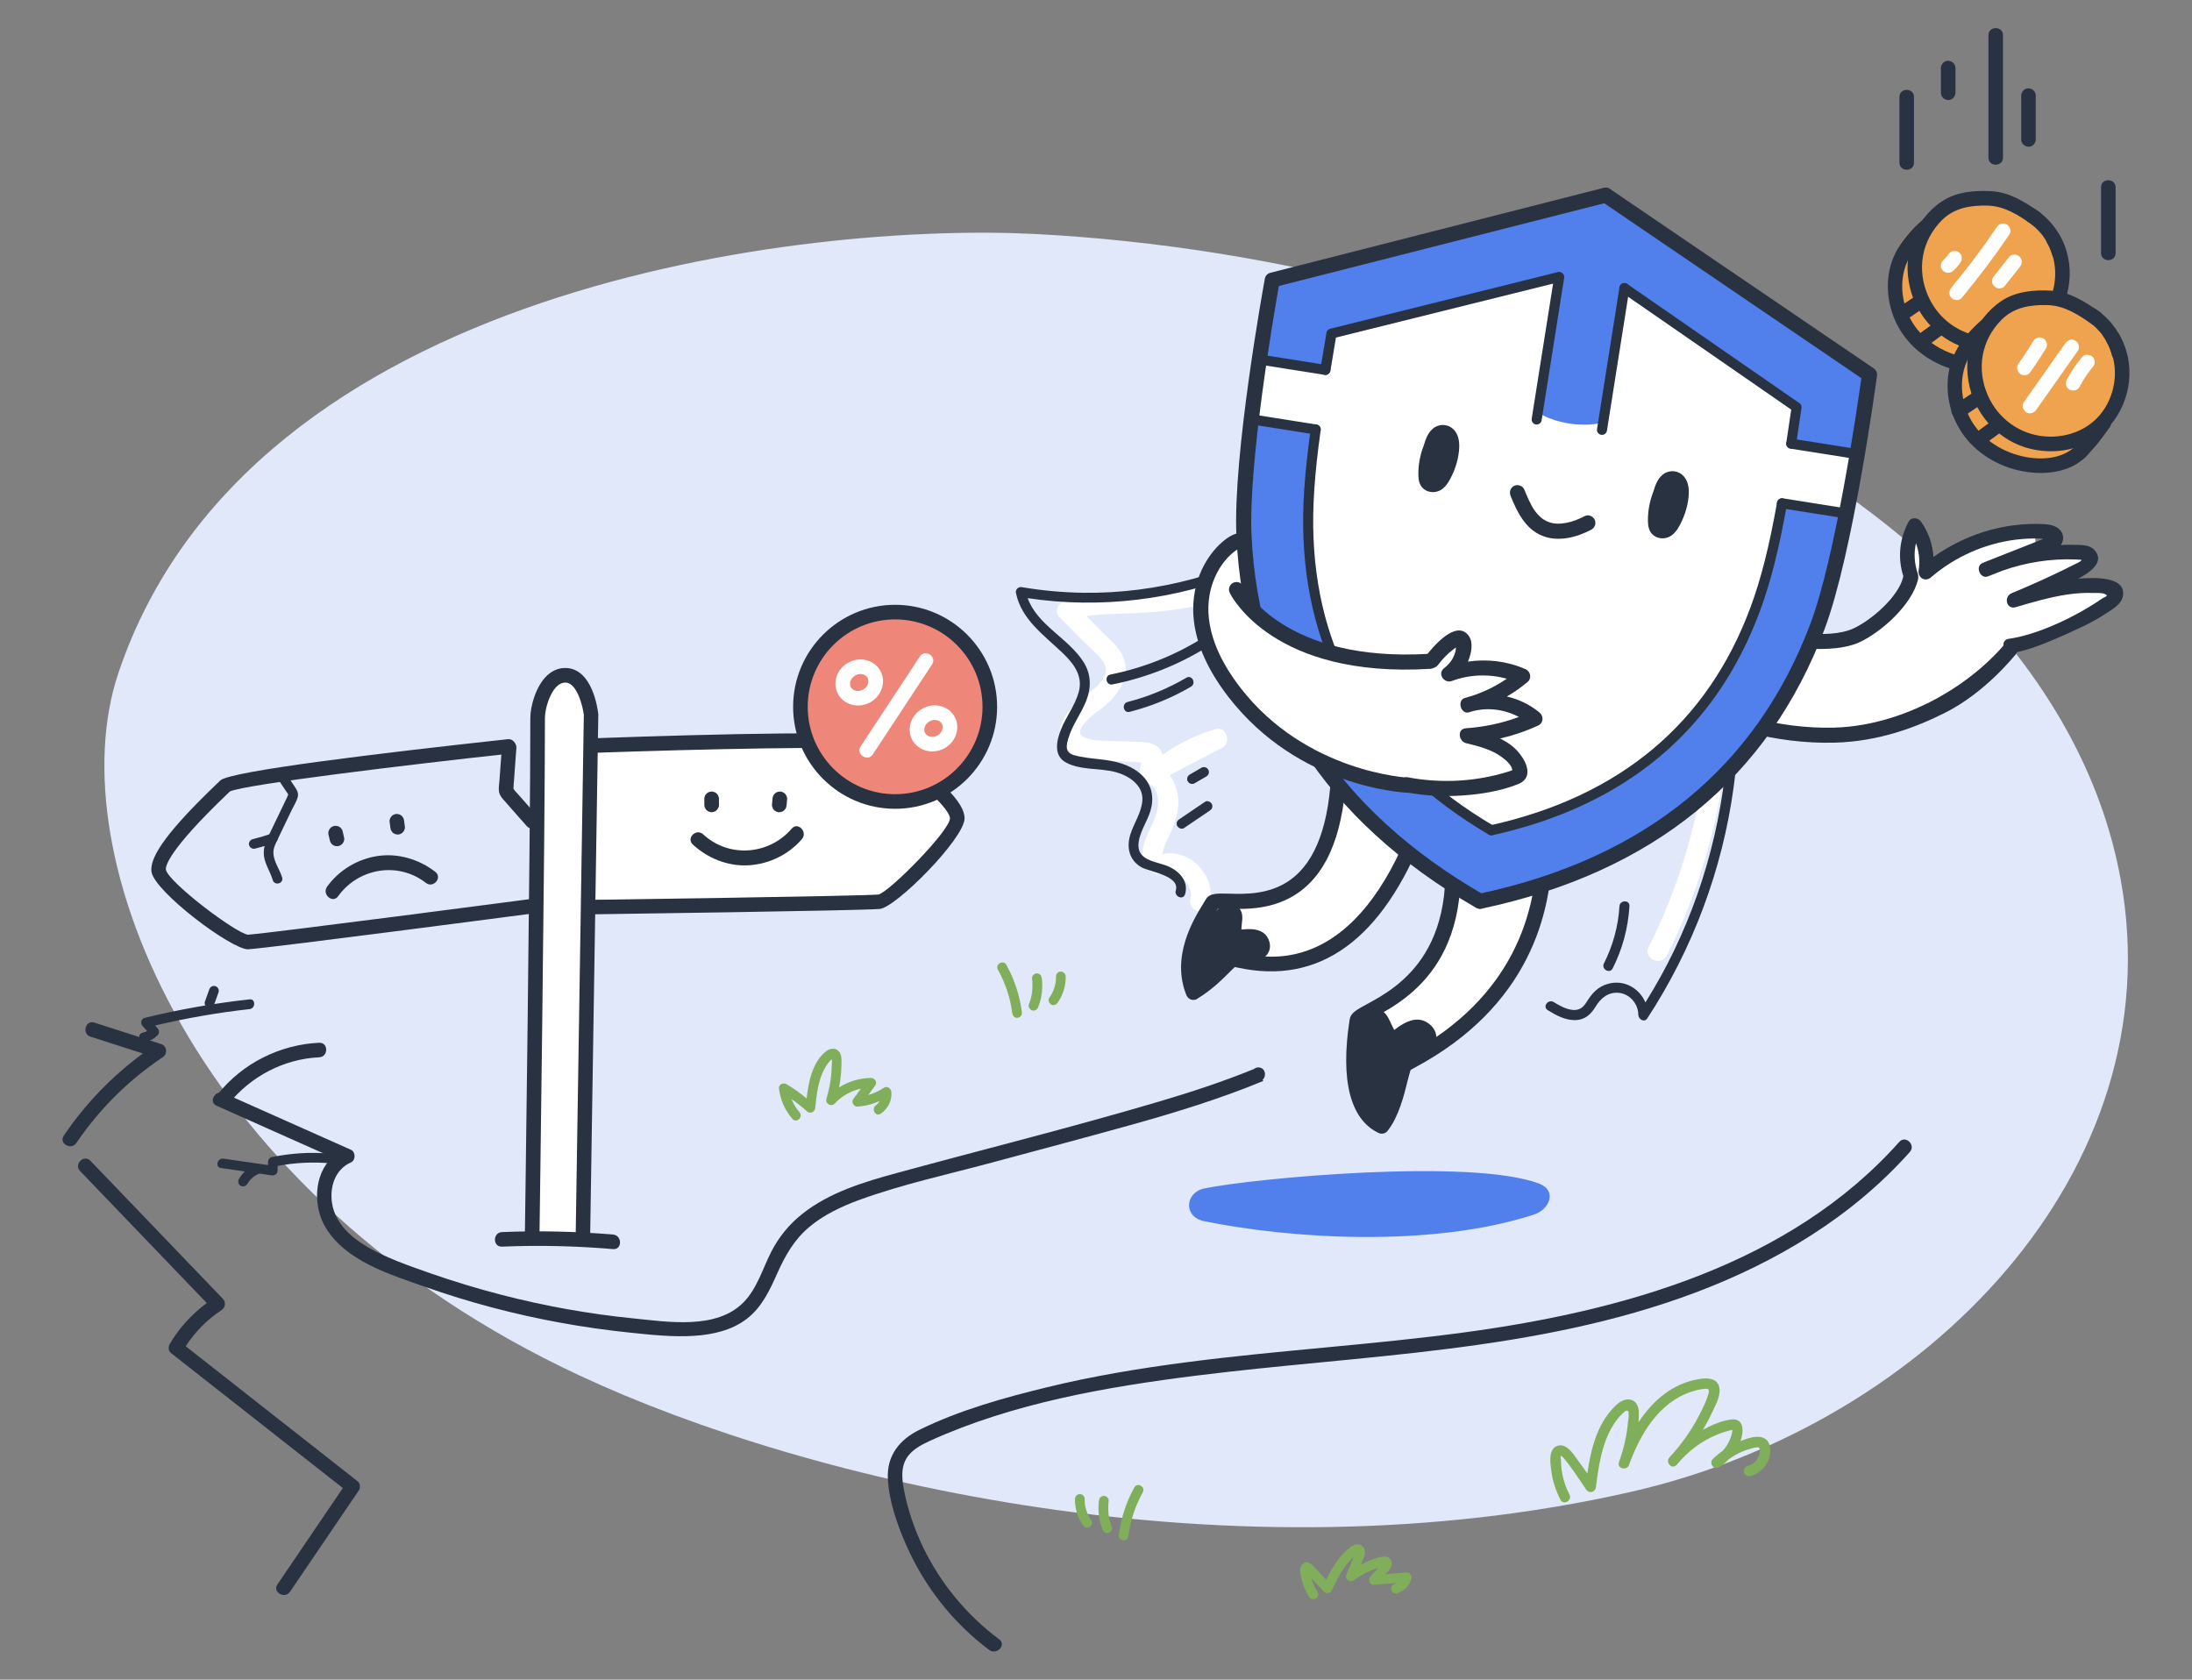 <?xml version="1.0" encoding="utf-8"?>
<!-- Autor: https://tiptop-vpn.com All rights reserved -->
<!-- Generator: Adobe Illustrator 26.3.1, SVG Export Plug-In . SVG Version: 6.00 Build 0)  -->
<svg version="1.1" xmlns="http://www.w3.org/2000/svg" xmlns:xlink="http://www.w3.org/1999/xlink" x="0px" y="0px"
	 viewBox="0 0 355.67 272.53" style="enable-background:new 0 0 355.67 272.53;" xml:space="preserve">
<rect x="0" y="0" width="355.67" height="272.53" fill="#808080" stroke="none"/>
<style type="text/css">
	.st0{fill:#FFFFFF;}
	.st1{fill:#EDF2FC;}
	.st2{fill:#A3C561;}
	.st3{fill:#D6DD79;}
	.st4{fill:#5180F3;}
	.st5{fill:#293241;}
	.st6{fill:#F0897A;}
	.st7{fill:#EA9D50;}
	.st8{fill:#9FBDDE;}
	.st9{fill:#EEA14F;}
	.st10{fill:#9DBBDC;}
	.st11{fill:#61A7D8;}
	.st12{fill:#293242;}
	.st13{fill:#F1A44F;}
	.st14{fill:#BECEF1;}
	.st15{fill:#293243;}
	.st16{fill:#5180E9;}
	.st17{fill:#DEE6F7;}
	.st18{fill:#5180E1;}
	.st19{fill:#ECF1FB;}
	.st20{fill:#EF887A;}
	.st21{fill:#F8F8FA;}
	.st22{fill:#A6C4E5;}
	.st23{fill:#EA9D4F;}
	.st24{fill:#B1B8C4;}
	.st25{fill:none;stroke:#293241;stroke-width:2.5;stroke-linecap:round;stroke-linejoin:round;stroke-miterlimit:10;}
	.st26{fill:#80AF5B;}
	.st27{fill:#EEF2FB;}
	.st28{fill:#B6C6E9;}
	.st29{fill:#E0E8F9;}
	.st30{fill:#80AE5B;}
	.st31{fill:#EE877A;}
	.st32{fill:#5180EC;}
	.st33{fill:#F0A34F;}
	.st34{fill:#5180EE;}
	.st35{fill:#A1C361;}
	.st36{fill:#5180F1;}
	.st37{fill:#EAEFF9;}
	.st38{fill:#5180DF;}
	.st39{fill:#EEF2FA;}
	.st40{fill:#DAE4FF;}
	.st41{fill:#85949A;}
	.st42{opacity:0;}
	.st43{fill:#80AD5B;}
	.st44{fill:#F1F1F3;}
	.st45{opacity:0.8;}
	.st46{opacity:0.5;}
	.st47{fill:#ECECEE;}
	.st48{fill:#5180EB;}
	.st49{fill:#293241;stroke:#293241;stroke-width:0.25;stroke-miterlimit:10;}
	.st50{fill:#5180F5;}
	.st51{fill:#5182F7;}
	.st52{fill:none;stroke:#DAE4FF;stroke-width:2.3;stroke-linecap:round;stroke-linejoin:round;stroke-miterlimit:10;}
	.st53{fill:none;stroke:#FFFFFF;stroke-width:2;stroke-linecap:round;stroke-linejoin:round;stroke-miterlimit:10;}
</style>
<g id="Layer_2">
</g>
<g id="Layer_1">
	<g>
		<g>
			<path class="st29" d="M344.13,142.88C333.04,81.15,246.24,42.01,168.02,37.97C131.4,36.08,40.52,45.89,19.21,109.2
				c-9.94,29.53,12.32,84.77,74.76,113.95c37.46,17.51,106.17,33.58,170.62,18.92C312.98,231.07,352.56,189.77,344.13,142.88z"/>
		</g>
		<path class="st0" d="M91.02,120.94c0,0,44.58-2.1,49.15,0c4.57,2.1,15.32,8.37,14.42,11.89c-0.9,3.52-6.85,14.23-13.37,13.69
			c-6.53-0.54-49.28-0.54-49.28-0.54L91.02,120.94z"/>
		<path class="st0" d="M94.9,130.67c0.06-1.01,0.12-2.02,0.18-3.03l0.77-12.71c0.09-1.54,0.04-3.22-1.02-4.46
			c-1.12-1.3-2.98-1.48-4.35-0.43c-1.23,0.95-1.85,2.55-2.17,4.09c-0.03,0.1-0.05,0.21-0.07,0.33c-0.06,0.3-0.11,0.6-0.14,0.89
			c-0.22,1.74-0.1,3.46,0.09,5.19c-0.02,5.55-0.01,11.11,0.05,16.66c-0.25,4.31-0.26,8.64-0.06,12.95
			c-0.8,16.29-1.48,32.59-2.03,48.89c-0.05,1.41,1.31,2.14,2.53,1.93c1.59-0.27,3.17-0.54,4.76-0.82c1.07-0.18,1.66-1.49,1.4-2.46
			c-0.14-0.5-0.43-0.86-0.81-1.1c0.19-1.49,0.36-2.98,0.52-4.47c0.29-2.77,0.53-5.54,0.72-8.32c0.4-5.75,0.57-11.51,0.59-17.26
			c0.04-11.55-0.48-23.09-0.91-34.62L94.9,130.67z"/>
		<path class="st5" d="M204.17,173.19c-0.3,0-0.52,0.11-0.7,0.26c-5.04,2.05-10.23,3.76-15.43,5.29
			c-14.07,4.16-28.32,7.71-42.47,11.57c-5.36,1.46-10.91,3.12-15.33,6.6c-2.14,1.68-3.86,3.77-5.1,6.2
			c-1.39,2.72-2.27,5.89-4.44,8.14c-4.4,4.56-12.36,3.22-17.98,2.66c-7.21-0.72-14.35-2.01-21.36-3.82
			c-3.91-1.01-7.78-2.19-11.6-3.52c-3.44-1.21-7-2.42-10.17-4.27c-2.67-1.56-5.2-3.85-5.71-7.05c-0.42-2.65,0.48-5.51,3.07-6.65
			c0.78-0.34,0.77-1.7,0-2.04c-6.87-3.06-13.74-6.13-20.62-9.19c-1.38-0.61-2.58,1.42-1.19,2.04c6.26,2.79,12.51,5.58,18.77,8.37
			c-3,2.77-3.15,7.99-1.06,11.42c3.3,5.44,10.38,7.56,16.02,9.56c7.19,2.54,14.58,4.5,22.08,5.86c3.72,0.68,7.46,1.21,11.22,1.6
			c3.47,0.36,7.01,0.75,10.5,0.52c3-0.2,6.03-0.88,8.47-2.73c2.46-1.87,3.74-4.64,4.97-7.39c1.28-2.87,2.72-5.43,5.15-7.49
			c2.37-2.01,5.28-3.38,8.18-4.44c6.95-2.54,14.31-4.12,21.44-6.04c7.41-2,14.84-3.96,22.24-6.02c7.38-2.05,14.78-4.31,21.86-7.24
			c-0.04-0.06-0.08-0.12-0.12-0.18C205.55,174.61,205.33,173.19,204.17,173.19z"/>
		<g>
			<path class="st5" d="M58.06,240.37c-9.31-7.31-18.62-14.63-27.93-21.94c1.53-2.32,3.45-4.31,5.79-5.84
				c0.64-0.42,0.79-1.29,0.24-1.86c-7.16-7.46-14.33-14.93-21.49-22.39c-1.06-1.1-2.73,0.57-1.67,1.67
				c6.85,7.14,13.7,14.27,20.55,21.41c-2.42,1.81-4.47,4.03-6.02,6.66c-0.24,0.41-0.22,1.12,0.18,1.43
				c9.31,7.31,18.62,14.62,27.92,21.93c-3.54,5.21-7.08,10.42-10.61,15.63c-0.86,1.26,1.19,2.45,2.04,1.19
				c3.73-5.49,7.46-10.98,11.18-16.46C58.51,241.42,58.45,240.68,58.06,240.37z"/>
		</g>
		<g>
			<path class="st5" d="M308.17,185.28c-17.77,19.95-44.94,27.44-70.52,30.9c-15,2.03-30.14,2.89-45.15,4.85
				c-7.58,0.99-15.15,2.24-22.58,4.05c-7,1.7-14.25,3.72-20.73,6.91c-3.24,1.59-5.31,4.18-5.13,7.92c0.18,3.65,1.51,7.44,2.97,10.76
				c2.96,6.73,7.59,12.64,13.48,17.04c1.21,0.9,2.84-0.81,1.62-1.72c-5.28-3.94-9.54-9.09-12.39-15.03
				c-1.35-2.83-2.39-5.86-3.01-8.93c-0.35-1.75-0.62-3.73,0.32-5.35c0.82-1.42,2.44-2.26,3.88-2.92
				c13.5-6.12,28.65-8.74,43.25-10.57c27.13-3.4,55.01-3.73,80.92-13.47c13.13-4.94,25.4-12.27,34.79-22.81
				C310.9,185.76,309.18,184.14,308.17,185.28z"/>
		</g>
		<g>
			<path class="st5" d="M51.79,169.19c-6.33,0.29-12.41,3.31-16.38,8.27c-0.4,0.5-0.48,1.18,0,1.67c0.41,0.42,1.27,0.5,1.67,0
				c3.58-4.48,8.96-7.31,14.71-7.58C53.3,171.48,53.31,169.12,51.79,169.19z"/>
		</g>
		<g>
			<path class="st5" d="M26.11,169.39c-3.6-1.16-7.2-2.31-10.8-3.47c-1.45-0.47-2.07,1.82-0.63,2.28c2.83,0.91,5.66,1.82,8.5,2.73
				c-5,3.68-9.34,8.17-12.83,13.33c-0.86,1.26,1.19,2.45,2.04,1.19c3.72-5.49,8.49-10.22,14-13.9
				C27.25,170.98,27.11,169.71,26.11,169.39z"/>
		</g>
		<g>
			<path class="st5" d="M53.62,187.18c-3.2-0.28-6.4-0.08-9.55,0.57c-0.34,0.07-0.57,0.43-0.58,0.76c0,0.18-0.01,0.35-0.01,0.53
				c-2.41-0.35-4.81-0.7-7.22-1.05c-0.99-0.14-1.42,1.37-0.42,1.52c2.73,0.4,5.47,0.79,8.2,1.19c0.5,0.07,0.99-0.2,1-0.76
				c0-0.26,0.01-0.51,0.01-0.77c2.83-0.53,5.69-0.67,8.56-0.42C54.63,188.84,54.63,187.27,53.62,187.18z"/>
		</g>
		<g>
			<path class="st5" d="M42.59,189.45c-0.12-0.38-0.56-0.71-0.97-0.55c-1.2,0.45-2.23,1.29-2.86,2.41c-0.2,0.36-0.1,0.88,0.28,1.08
				c0.37,0.2,0.86,0.1,1.08-0.28c0.09-0.16,0.19-0.3,0.3-0.45c0.21-0.26,0.45-0.5,0.71-0.71c0.28-0.21,0.58-0.39,0.91-0.53
				c0,0,0.01,0,0.01,0c0.2-0.07,0.36-0.18,0.47-0.36C42.61,189.89,42.65,189.64,42.59,189.45z"/>
		</g>
		<g>
			<path class="st5" d="M40.5,162.15c-5.73,0.63-11.42,1.63-17.02,3c-0.6,0.15-0.73,0.89-0.35,1.32c0.25,0.28,0.49,0.55,0.74,0.83
				c-0.21,0.11-0.44,0.19-0.71,0.25c-0.99,0.21-0.57,1.73,0.42,1.52c0.78-0.17,1.44-0.54,2-1.1c0.31-0.31,0.28-0.8,0-1.11
				c-0.14-0.16-0.28-0.31-0.42-0.47c5.06-1.19,10.17-2.09,15.34-2.66C41.49,163.62,41.5,162.04,40.5,162.15z"/>
		</g>
		<g>
			<path class="st5" d="M35.39,160.36c-0.1-0.16-0.28-0.32-0.47-0.36c-0.2-0.05-0.43-0.04-0.61,0.08c-0.18,0.12-0.29,0.27-0.36,0.47
				c-0.24,0.66-0.47,1.33-0.71,1.99c-0.07,0.18-0.02,0.44,0.08,0.61c0.1,0.16,0.28,0.32,0.47,0.36c0.2,0.05,0.43,0.04,0.61-0.08
				c0.18-0.12,0.29-0.27,0.36-0.47c0.24-0.66,0.47-1.33,0.71-1.99C35.54,160.78,35.49,160.52,35.39,160.36z"/>
		</g>
		<g>
			<path class="st30" d="M143.43,176.49c-0.8,0.54-1.65,0.92-2.55,1.18l1.15-1.58c0.36-0.5-0.13-1.19-0.68-1.19
				c-1.87,0.01-3.66,0.56-5.2,1.54c0.23-1.22,0.37-2.46,0.38-3.7c0.01-0.72,0.09-1.65-0.47-2.21c-0.58-0.58-1.42-0.42-2.01,0.04
				c-2.22,1.72-2.84,4.88-3.17,7.66c-1.04-0.86-2.13-1.66-3.3-2.34c-0.47-0.27-1.26,0.07-1.19,0.68c0.23,1.89,0.95,3.56,2.21,4.99
				c0.67,0.76,1.78-0.35,1.11-1.12c-0.55-0.63-0.97-1.34-1.28-2.11c0.87,0.61,1.71,1.26,2.5,1.98c0.53,0.49,1.28,0.11,1.35-0.56
				c0.24-2.31,0.5-4.8,1.78-6.81c0.15-0.23,0.3-0.45,0.48-0.66c0.11-0.13,0.23-0.26,0.35-0.38c0.05-0.16,0.07-0.14,0.05,0.05
				c0.12,0.24,0.01,0.82,0.01,1.08c-0.01,0.31-0.02,0.62-0.04,0.93c-0.1,1.48-0.4,2.93-0.82,4.35c-0.22,0.75,0.78,1.34,1.32,0.77
				c1.17-1.25,2.65-2.09,4.28-2.44c-0.42,0.57-0.84,1.15-1.26,1.72c-0.35,0.48,0.12,1.22,0.68,1.19c1.27-0.08,2.48-0.39,3.61-0.9
				c-0.15,0.26-0.34,0.5-0.6,0.69c-0.82,0.59-0.03,1.95,0.8,1.36c1.16-0.83,1.84-2.11,1.71-3.55
				C144.57,176.62,143.96,176.13,143.43,176.49z"/>
		</g>
		<g>
			<g>
				<path class="st30" d="M177.08,246.67c-0.19-0.27-0.37-0.55-0.51-0.85c-0.04-0.08-0.08-0.16-0.11-0.24
					c-0.01-0.03-0.01-0.03-0.02-0.04c-0.01-0.03-0.02-0.05-0.03-0.08c-0.06-0.14-0.11-0.29-0.15-0.44c-0.09-0.31-0.2-0.65-0.22-0.97
					c0.01,0.19,0-0.01-0.01-0.05c-0.01-0.09-0.02-0.18-0.02-0.26c-0.01-0.18-0.01-0.35-0.01-0.53c0.01-0.41-0.37-0.81-0.79-0.79
					c-0.43,0.02-0.78,0.35-0.79,0.79c-0.02,1.51,0.43,3.03,1.31,4.26c0.24,0.34,0.7,0.53,1.08,0.28
					C177.13,247.53,177.34,247.03,177.08,246.67z"/>
			</g>
			<g>
				<path class="st30" d="M180.41,247.75c-0.14-0.35-0.26-0.71-0.35-1.08c-0.05-0.18-0.09-0.37-0.12-0.55
					c-0.02-0.08-0.03-0.16-0.04-0.24c-0.01-0.05-0.02-0.11-0.02-0.16c0.01,0.06,0.01,0.06,0,0.01c-0.07-0.75-0.08-1.48,0.01-2.23
					c0.05-0.41-0.4-0.81-0.79-0.79c-0.47,0.02-0.73,0.35-0.79,0.79c-0.2,1.57,0,3.2,0.58,4.67c0.15,0.38,0.53,0.69,0.97,0.55
					C180.23,248.6,180.57,248.16,180.41,247.75z"/>
			</g>
			<g>
				<path class="st30" d="M184.06,241.33c-1.35,2.42-2.19,5.06-2.53,7.8c-0.05,0.42,0.4,0.79,0.79,0.79c0.47,0,0.73-0.36,0.79-0.79
					c0.31-2.46,1.12-4.84,2.32-7.01C185.91,241.24,184.55,240.45,184.06,241.33z"/>
			</g>
		</g>
		<g>
			<g>
				<path class="st30" d="M170.26,161.89c0.19-0.27,0.37-0.55,0.51-0.85c0.04-0.08,0.08-0.16,0.11-0.24
					c0.01-0.03,0.01-0.03,0.02-0.04c0.01-0.03,0.02-0.05,0.03-0.08c0.06-0.14,0.11-0.29,0.15-0.44c0.09-0.31,0.2-0.65,0.22-0.97
					c-0.01,0.19,0-0.01,0.01-0.05c0.01-0.09,0.02-0.18,0.02-0.26c0.01-0.18,0.01-0.35,0.01-0.53c-0.01-0.41,0.37-0.81,0.79-0.79
					c0.43,0.02,0.78,0.35,0.79,0.79c0.02,1.51-0.43,3.03-1.31,4.26c-0.24,0.34-0.7,0.53-1.08,0.28
					C170.21,162.75,170.01,162.25,170.26,161.89z"/>
			</g>
			<g>
				<path class="st30" d="M166.94,162.97c0.14-0.35,0.26-0.71,0.35-1.08c0.05-0.18,0.09-0.37,0.12-0.55
					c0.02-0.08,0.03-0.16,0.04-0.24c0.01-0.05,0.02-0.11,0.02-0.16c-0.01,0.06-0.01,0.06,0,0.01c0.07-0.75,0.08-1.48-0.01-2.23
					c-0.05-0.41,0.4-0.81,0.79-0.79c0.47,0.02,0.73,0.35,0.79,0.79c0.2,1.57,0,3.2-0.58,4.67c-0.15,0.38-0.53,0.69-0.97,0.55
					C167.12,163.82,166.78,163.38,166.94,162.97z"/>
			</g>
			<g>
				<path class="st30" d="M163.29,156.55c1.35,2.42,2.19,5.06,2.53,7.8c0.05,0.42-0.4,0.79-0.79,0.79c-0.47,0-0.73-0.36-0.79-0.79
					c-0.31-2.46-1.12-4.84-2.32-7.01C161.43,156.46,162.79,155.66,163.29,156.55z"/>
			</g>
		</g>
		<g>
			<path class="st30" d="M228.24,255.15c-1.14,0.09-2.28,0.18-3.43,0.27c0.33-0.37,0.73-0.74,0.92-1.2
				c0.35-0.82-0.17-1.69-1.09-1.66c-0.98,0.02-2.08,0.51-2.97,0.89c-0.3,0.13-0.57,0.28-0.86,0.43c0.04-0.1,0.08-0.2,0.13-0.31
				c0.23-0.55,0.55-1.12,0.54-1.73c-0.01-1.35-1.4-1.53-2.3-0.87c-1.83,1.35-2.99,3.35-4,5.36c-0.56-0.61-1.12-1.22-1.68-1.83
				c-0.53-0.58-1.36-1.52-2.17-0.72c-0.59,0.58-0.31,1.66-0.15,2.35c0.23,1.06,0.67,2.06,1.24,2.97c0.54,0.86,1.9,0.07,1.36-0.8
				c-0.36-0.57-0.66-1.16-0.87-1.8c-0.05-0.15-0.08-0.31-0.12-0.46c0.15,0.16,0.3,0.33,0.45,0.49c0.53,0.58,1.05,1.15,1.58,1.73
				c0.32,0.35,1.02,0.29,1.24-0.16c0.8-1.65,1.62-3.37,2.85-4.75c0.23-0.25,0.48-0.49,0.73-0.72c-0.37,0.99-0.82,1.96-1.22,2.93
				c-0.26,0.62,0.62,1.28,1.16,0.89c1.15-0.83,2.4-1.51,3.75-1.95c0.07-0.02,0.16-0.04,0.25-0.06c-0.4,0.46-0.81,0.91-1.22,1.36
				c-0.43,0.46-0.16,1.4,0.56,1.35l3.68-0.29c-0.1,0.05-0.21,0.11-0.33,0.14c-0.97,0.3-0.55,1.82,0.42,1.52
				c1.16-0.35,2-1.2,2.33-2.37C229.13,255.68,228.76,255.11,228.24,255.15z"/>
		</g>
		<g>
			<path class="st5" d="M94.58,202.22c-0.01,0-0.01,0-0.02,0c-0.65-0.01-1.17-0.55-1.16-1.2l1.33-85.01
				c-0.18-1.57-1.14-5.14-2.9-5.26c-0.52-0.02-0.99,0.16-1.44,0.58c-1.27,1.19-1.97,3.79-1.97,5.14c0,20.91-0.88,83.72-0.89,84.35
				c-0.01,0.65-0.54,1.17-1.18,1.17c0,0-0.01,0-0.02,0c-0.65-0.01-1.17-0.55-1.17-1.2c0.01-0.63,0.89-63.43,0.89-84.32
				c0-1.79,0.85-5.11,2.72-6.87c0.93-0.87,2.04-1.29,3.21-1.21c4.21,0.28,5.02,6.77,5.1,7.51l-1.33,85.15
				C95.75,201.7,95.22,202.22,94.58,202.22z"/>
		</g>
		<g>
			<path class="st5" d="M99.47,200.31c-5.99-0.51-12.01-0.65-18.02-0.4c-1.52,0.06-1.52,2.43,0,2.36c6.01-0.25,12.03-0.11,18.02,0.4
				C100.98,202.8,100.98,200.44,99.47,200.31z"/>
		</g>
		<g>
			<path class="st5" d="M96.13,148.37c-0.65,0-1.17-0.52-1.18-1.17c-0.01-0.65,0.51-1.19,1.17-1.2c0.43-0.01,42.73-0.58,46.43-0.86
				c1.84-0.51,11.52-10.3,11.59-12.36c0-0.57-0.84-3.03-11.59-10.7l-0.51-0.37c-2.63-0.77-29.35-0.14-45.72,0.44
				c-0.67,0.01-1.2-0.49-1.22-1.14c-0.02-0.65,0.49-1.2,1.14-1.22c20.52-0.73,45.35-1.33,47.1-0.06l0.59,0.42
				c8.82,6.29,12.58,10.06,12.58,12.62c0,3.27-11.17,14.51-13.78,14.71c-3.77,0.29-44.83,0.84-46.58,0.87
				C96.14,148.37,96.14,148.37,96.13,148.37z M141.94,121.65c0,0,0.01,0.01,0.01,0.01L141.94,121.65z"/>
		</g>
		<g>
			<path class="st5" d="M40.25,154.03c-2.76,0-15.21-9.38-15.67-12.59c-0.36-2.5,2.92-6.91,10.64-14.3l0.53-0.51
				c1.54-1.51,26.2-4.47,46.62-6.69c0.65-0.09,1.23,0.4,1.3,1.05c0.07,0.65-0.4,1.23-1.05,1.3c-16.28,1.77-42.82,4.98-45.31,6.12
				l-0.46,0.44c-9.54,9.13-10.01,11.69-9.93,12.25c0.36,2.03,11.34,10.32,13.31,10.56c3.64-0.25,45.59-5.75,46.01-5.81
				c0.65-0.1,1.24,0.37,1.33,1.02c0.09,0.65-0.37,1.24-1.02,1.33c-1.73,0.23-42.45,5.57-46.22,5.82
				C40.3,154.02,40.27,154.03,40.25,154.03z M37.25,128.44L37.25,128.44L37.25,128.44z M37.39,128.33L37.39,128.33
				C37.38,128.33,37.39,128.33,37.39,128.33z"/>
		</g>
		<g>
			<g>
				<circle class="st31" cx="145.24" cy="114.68" r="15.37"/>
			</g>
			<g>
				<path class="st5" d="M145.24,131.23c-9.12,0-16.55-7.42-16.55-16.55s7.42-16.55,16.55-16.55s16.55,7.42,16.55,16.55
					S154.36,131.23,145.24,131.23z M145.24,100.5c-7.82,0-14.18,6.36-14.18,14.18s6.36,14.18,14.18,14.18s14.18-6.36,14.18-14.18
					S153.06,100.5,145.24,100.5z"/>
			</g>
			<g>
				<g>
					<g>
						<path class="st0" d="M139.21,114.47c-1.29,0-2.52-0.63-3.19-1.78c-1.01-1.76-0.32-4.07,1.56-5.14
							c0.89-0.51,1.92-0.68,2.88-0.46c1.01,0.22,1.84,0.82,2.35,1.69l0,0c0.5,0.87,0.6,1.89,0.29,2.88
							c-0.3,0.95-0.96,1.75-1.85,2.27C140.61,114.29,139.9,114.47,139.21,114.47z M139.63,109.36c-0.29,0-0.59,0.08-0.87,0.24
							c-0.74,0.43-1.05,1.29-0.69,1.91c0.36,0.63,1.26,0.79,2,0.36c0.38-0.22,0.65-0.55,0.77-0.93c0.11-0.35,0.08-0.69-0.08-0.98
							l0,0c-0.16-0.29-0.45-0.49-0.81-0.56C139.85,109.37,139.74,109.36,139.63,109.36z"/>
					</g>
					<g>
						<path class="st0" d="M151.26,121.92c-1.29,0-2.52-0.63-3.19-1.78c-1.01-1.76-0.32-4.07,1.56-5.14
							c0.89-0.51,1.92-0.68,2.88-0.46c1.01,0.22,1.84,0.82,2.35,1.69l0,0c0.5,0.87,0.6,1.89,0.29,2.88
							c-0.3,0.95-0.96,1.75-1.85,2.27C152.66,121.74,151.95,121.92,151.26,121.92z M151.68,116.81c-0.29,0-0.59,0.08-0.87,0.24
							c-0.74,0.43-1.05,1.29-0.69,1.91c0.36,0.63,1.26,0.79,2,0.36c0.38-0.22,0.65-0.55,0.77-0.93c0.11-0.35,0.08-0.69-0.08-0.98
							l0,0c-0.16-0.29-0.45-0.49-0.81-0.56C151.9,116.82,151.79,116.81,151.68,116.81z"/>
					</g>
				</g>
				<g>
					<path class="st0" d="M149.26,106.51c-3.2,4.86-6.41,9.72-9.61,14.59c-0.84,1.27,1.14,2.57,1.97,1.3l9.61-14.59
						C152.07,106.54,150.1,105.24,149.26,106.51z"/>
				</g>
			</g>
		</g>
		<g>
			<path class="st5" d="M87.14,132.36c-0.7-0.79-1.39-1.58-2.09-2.37c-0.34-0.38-0.67-0.76-1.01-1.14
				c-0.24-0.27-0.52-0.55-0.72-0.86c-0.01-0.49,0.05-1,0.09-1.48c0.04-0.55,0.08-1.1,0.12-1.65l0.26-3.55
				c0.05-0.64-0.58-1.18-1.18-1.18c-0.68,0-1.13,0.54-1.18,1.18l-0.26,3.55c-0.05,0.63-0.09,1.26-0.14,1.89
				c-0.04,0.57-0.17,1.2-0.05,1.77c0.13,0.61,0.52,1.03,0.93,1.48c0.39,0.44,0.77,0.88,1.16,1.32c0.8,0.91,1.6,1.82,2.4,2.72
				C86.48,135.18,88.14,133.5,87.14,132.36z"/>
		</g>
		<g>
			<path class="st5" d="M70.64,141.47c-2.64-2.06-6.09-3.09-9.43-2.57c-3.25,0.51-6.22,2.3-8.14,4.97c-0.88,1.23,0.9,2.79,1.79,1.55
				c3.29-4.58,9.73-5.68,14.24-2.17C70.29,144.19,71.84,142.41,70.64,141.47z"/>
		</g>
		<g>
			<path class="st5" d="M55.59,134.85c-0.04-0.15-0.11-0.29-0.21-0.4c-0.08-0.13-0.19-0.23-0.33-0.3c-0.14-0.09-0.28-0.13-0.44-0.14
				c-0.16-0.03-0.31-0.03-0.47,0.02c-0.09,0.04-0.19,0.08-0.28,0.12c-0.18,0.1-0.32,0.25-0.42,0.42c-0.04,0.09-0.08,0.19-0.12,0.28
				c-0.06,0.21-0.06,0.42,0,0.63c0.07,0.32,0.15,0.64,0.22,0.96c0.04,0.15,0.11,0.29,0.21,0.4c0.08,0.13,0.19,0.23,0.33,0.3
				c0.14,0.09,0.28,0.13,0.44,0.14c0.16,0.04,0.31,0.03,0.47-0.02c0.09-0.04,0.19-0.08,0.28-0.12c0.18-0.11,0.32-0.25,0.42-0.42
				c0.04-0.09,0.08-0.19,0.12-0.28c0.06-0.21,0.06-0.42,0-0.63L55.59,134.85z"/>
		</g>
		<g>
			<path class="st5" d="M65.55,133.05c-0.02-0.16-0.08-0.3-0.17-0.42c-0.07-0.14-0.17-0.25-0.3-0.34c-0.13-0.1-0.27-0.16-0.42-0.18
				c-0.15-0.05-0.31-0.06-0.47-0.03c-0.1,0.03-0.2,0.06-0.29,0.09c-0.19,0.09-0.34,0.21-0.46,0.38c-0.05,0.09-0.1,0.18-0.15,0.27
				c-0.08,0.2-0.1,0.41-0.06,0.62c0.04,0.33,0.08,0.65,0.13,0.98c0.02,0.16,0.08,0.3,0.17,0.42c0.07,0.14,0.17,0.25,0.3,0.34
				c0.13,0.1,0.27,0.16,0.42,0.18c0.15,0.05,0.31,0.06,0.47,0.03c0.1-0.03,0.2-0.06,0.29-0.09c0.19-0.09,0.34-0.21,0.46-0.38
				c0.05-0.09,0.1-0.18,0.15-0.27c0.08-0.2,0.1-0.41,0.06-0.63L65.55,133.05z"/>
		</g>
		<g>
			<path class="st5" d="M112.41,137.02c2.46,2.28,5.8,3.6,9.17,3.37c3.28-0.23,6.4-1.75,8.54-4.25c0.98-1.15-0.65-2.85-1.65-1.7
				c-3.67,4.28-10.18,4.82-14.37,0.94C112.99,134.34,111.29,135.98,112.41,137.02z"/>
		</g>
		<g>
			<path class="st5" d="M116.65,129.55c0-0.16-0.04-0.3-0.12-0.44c-0.05-0.14-0.14-0.27-0.26-0.37c-0.11-0.11-0.25-0.19-0.4-0.23
				c-0.15-0.07-0.3-0.09-0.46-0.08c-0.1,0.02-0.2,0.04-0.3,0.06c-0.2,0.06-0.36,0.17-0.51,0.32c-0.06,0.08-0.12,0.17-0.18,0.25
				c-0.1,0.19-0.15,0.4-0.14,0.61c0,0.33,0.01,0.66,0.01,0.99c0,0.16,0.04,0.3,0.12,0.44c0.05,0.14,0.14,0.27,0.26,0.37
				c0.11,0.11,0.25,0.19,0.4,0.23c0.15,0.07,0.3,0.1,0.46,0.08c0.1-0.02,0.2-0.04,0.3-0.06c0.2-0.06,0.36-0.17,0.51-0.32
				c0.06-0.08,0.12-0.17,0.18-0.25c0.1-0.19,0.15-0.4,0.14-0.61L116.65,129.55z"/>
		</g>
		<g>
			<path class="st5" d="M127.72,129.67c0.01-0.16-0.01-0.31-0.08-0.45c-0.04-0.15-0.11-0.28-0.22-0.39
				c-0.1-0.13-0.23-0.21-0.37-0.27c-0.14-0.08-0.29-0.12-0.45-0.13c-0.1,0.01-0.2,0.02-0.31,0.03c-0.2,0.04-0.38,0.13-0.54,0.27
				c-0.07,0.08-0.13,0.15-0.2,0.23c-0.12,0.18-0.18,0.38-0.2,0.6c-0.03,0.33-0.06,0.66-0.09,0.99c-0.01,0.16,0.01,0.31,0.08,0.45
				c0.04,0.15,0.11,0.28,0.22,0.39c0.1,0.12,0.23,0.21,0.37,0.27c0.14,0.08,0.29,0.13,0.45,0.13c0.1-0.01,0.2-0.02,0.31-0.03
				c0.2-0.04,0.38-0.13,0.54-0.27c0.07-0.08,0.13-0.15,0.2-0.23c0.12-0.18,0.18-0.38,0.2-0.6L127.72,129.67z"/>
		</g>
		<g>
			<path class="st5" d="M47.85,127.68c-0.47-0.7-0.94-1.4-1.41-2.1c-0.56-0.84-1.93-0.05-1.36,0.8c0.47,0.7,0.95,1.4,1.41,2.1
				c0.26,0.4,0.35,0.34,0.15,0.76c-0.19,0.4-0.38,0.79-0.57,1.19c-0.72,1.49-1.43,2.98-2.15,4.47c-0.61,1.27-1.29,2.54-1.09,3.99
				c0.19,1.4,1.04,2.57,1.43,3.91c0.29,0.97,1.81,0.56,1.52-0.42c-0.39-1.31-1.37-2.57-1.42-3.95c-0.03-0.87,0.41-1.67,0.78-2.43
				c0.36-0.74,0.72-1.49,1.07-2.23c0.36-0.74,0.72-1.49,1.07-2.23c0.34-0.7,0.8-1.42,1.02-2.17
				C48.49,128.71,48.19,128.2,47.85,127.68z"/>
		</g>
		<g>
			<path class="st5" d="M45.03,135.81c-0.12-0.38-0.55-0.69-0.97-0.55c-1.02,0.35-2.05,0.65-3.09,0.91c-0.4,0.1-0.68,0.57-0.55,0.97
				c0.13,0.41,0.54,0.66,0.97,0.55c1.04-0.26,2.07-0.56,3.09-0.91C44.87,136.65,45.17,136.23,45.03,135.81z"/>
		</g>
		<path class="st0" d="M282.42,114.09l2.6-4.58c0.43-0.76,0.87-1.53,1.3-2.29c0.48-0.85,0.93-1.86,1.81-2.37
			c0.82-0.48,1.86-0.49,2.78-0.56c0.85-0.06,1.69-0.09,2.54-0.08c1.01,0.01,2.02,0.07,3.02,0.17c2.45-0.57,4.79-1.54,6.86-2.99
			c1.64-1.14,2.69-2.66,3.4-4.37c0.6-0.08,1.17-0.32,1.62-0.75c1.1-1.06,1.32-2.82,1.32-4.27c0-1.31-0.18-2.69-0.72-3.91
			c0.32-0.36,0.75-0.61,1.31-0.68c1.05-0.12,2.23,0.5,2.47,1.61c0.21,0.96,0.42,1.93,0.62,2.89c1.16-1.14,2.47-2.11,3.91-2.86
			c1.51-0.78,3.09-1.32,4.75-1.66c1.73-0.35,3.48-0.57,4.99-1.55c2.45-1.61,4.61,2.24,2.27,3.89c-0.08,0.06-0.16,0.11-0.24,0.17
			c1.42-0.18,2.84-0.3,4.28-0.37c0.09,0,0.17,0,0.26,0.01c0.92-0.35,1.91-0.54,2.9-0.53c0.56,0.01,1.21,0.24,1.59,0.66
			c0.12,0.15,0.23,0.3,0.35,0.46c0.16,0.26,0.25,0.54,0.27,0.84c0.05,0.2,0.05,0.4,0,0.6c-0.01,0.3-0.1,0.58-0.27,0.84
			c-0.3,0.47-0.78,0.93-1.35,1.03c-0.06,0.01-0.12,0.03-0.17,0.04c-0.05,0.33-0.15,0.64-0.32,0.9c0.48-0.16,0.96-0.3,1.45-0.4
			c0.19-0.04,0.38-0.08,0.57-0.12c0.03,0.07,0.04,0.15,0.08,0.21c0.08,0.25,0.22,0.47,0.42,0.66c0.19,0.2,0.41,0.34,0.66,0.42
			c0.24,0.13,0.51,0.19,0.79,0.18h1.11c0.32,0,0.61-0.08,0.89-0.22c0.1,0.19,0.19,0.39,0.24,0.62c0.34,1.55-0.68,2.68-2.17,2.85
			c-0.2,0.02-0.4,0.04-0.61,0.06c-0.02,0.13-0.02,0.25-0.07,0.39c-0.85,2.69-3.86,3.18-6.21,3.97c-1.4,0.47-2.81,0.95-4.21,1.42
			c-1.11,0.37-2.5,0.59-3.32,1.49c-1.48,1.62-2.63,3.45-4.23,4.99c-1.64,1.57-3.44,1.62-5.36,2.83c-7.62,4.81-17.19,7.92-25.99,5.92
			c-1.84-0.42-4.05-0.97-5.36-2.38c-0.65,0.29-1.43,0.3-2.04-0.1C282.19,116.5,281.8,115.19,282.42,114.09z"/>
		<g>
			<path class="st0" d="M197.17,91.71c0.11-0.62,0.29-1.24,0.6-1.79c0.45-0.79,1.35-1.53,2.29-1.05c0.47-0.03,0.96,0.14,1.28,0.49
				c0.61,0.65,0.63,1.65,0.68,2.5c0.11,1.58-0.05,3.18-0.42,4.72c-0.14,0.6-0.86,1.02-1.45,0.83c-0.37-0.12-0.63-0.39-0.76-0.73
				c-0.73,0.26-1.51-0.01-1.96-0.72C196.68,94.77,196.93,93.02,197.17,91.71z"/>
		</g>
		<g>
			<g>
				<g>
					<g>
						<path class="st0" d="M208.53,87.36c-4.22,4.47-9.94,6.79-15.89,7.92c-3,0.57-6.04,0.87-9.09,0.97
							c-3.61,0.13-7.3,0.02-10.75,1.22c-1.06,0.37-1.85,1.71-0.89,2.68l3.78,3.81c1.09,1.1,2.5,2.19,3.37,3.49
							c1.65,2.45-2.34,4.91-3.86,6.17c-2.11,1.74-4.45,4.74-2.5,7.44c1.56,2.16,4.57,2.31,6.98,2.4c1.05,0.04,2.11,0.07,3.16,0.11
							c0.46,0.02,0.92,0.03,1.38,0.05c0.22,0.01,0.68,0.11,1.02,0.11c-0.03,0.1-0.06,0.19-0.07,0.22c-0.26,0.78-0.3,1.58,0.12,2.31
							c0.23,0.41,0.61,0.7,1.04,0.83c1.73,0.94,1.83,3.09,1.33,4.82c-0.68,2.34-2.52,4.69-2.27,7.21c0.11,1.12,0.75,2.14,1.83,2.55
							c1.08,0.41,2.12-0.13,3.19,0.08c1.7,0.35,3.19,2.32,2.75,4.05c-0.51,2.02,2.57,3.1,3.09,1.06c0.65-2.57-0.26-5.12-2.26-6.83
							c-0.95-0.81-2.09-1.36-3.34-1.53c-0.63-0.09-1.36-0.1-1.98,0.06c-0.01,0-0.02,0-0.04,0.01c0.01-0.12,0.02-0.22,0.02-0.2
							c0.17-1.21,0.97-2.44,1.43-3.56c0.56-1.36,1.06-2.82,1.11-4.3c0.06-1.65-0.39-3.41-1.41-4.73c2.83-1.48,5.67-2.95,8.5-4.43
							c1.58-0.82,0.76-3.6-1.07-3.05c-3.08,0.92-5.97,2.31-8.58,4.15c-0.08-0.31-0.21-0.62-0.42-0.88
							c-0.93-1.16-2.43-1.17-3.79-1.21c-1.78-0.06-3.56-0.12-5.34-0.18c-1.1-0.04-2.3-0.09-3.28-0.63
							c-2.14-1.19,2.56-4.26,3.41-4.96c2.3-1.9,4.34-4.98,3.03-8.04c-0.69-1.6-2.23-2.82-3.43-4.03c-0.84-0.85-1.68-1.69-2.52-2.54
							c2.62-0.43,5.3-0.37,7.97-0.5c3.23-0.15,6.47-0.47,9.65-1.12c6.23-1.27,12.33-3.85,16.76-8.54
							C212.12,88.29,209.98,85.83,208.53,87.36z"/>
					</g>
				</g>
			</g>
			<g>
				<g>
					<g>
						<path class="st5" d="M210.14,86.86c-10.28,6.22-22.35,9.48-34.37,9.32c-3.36-0.05-6.71-0.36-10.02-0.92
							c-0.5-0.09-1.02,0.41-0.91,0.92c0.87,4.35,4.61,6.91,7.61,9.8c1.79,1.72,3.31,3.71,2.58,6.32c-0.6,2.16-2.04,3.98-2.87,6.04
							c-0.73,1.82-1.27,4.28,0.82,5.39c2.41,1.29,5.51,0.85,8.1,1.56c2.07,0.57,4.41,2.09,4.28,4.51c-0.1,2-1.4,3.77-1.97,5.65
							c-0.62,2.06-0.17,4.12,1.79,5.25c1.29,0.75,6.33,1.38,5.6,3.77c-0.3,1,1.2,1.64,1.5,0.63c0.62-2.02-0.84-3.67-2.6-4.48
							c-1.74-0.81-4.96-0.86-4.96-3.43c0-1.97,1.42-3.82,1.96-5.67c0.59-2.02,0.27-4-1.21-5.55c-1.57-1.64-3.75-2.32-5.95-2.64
							c-1.43-0.21-2.88-0.28-4.3-0.58c-0.58-0.12-1.36-0.23-1.8-0.68c-0.56-0.57-0.28-1.56-0.08-2.25c0.63-2.16,2.06-3.99,2.89-6.07
							c0.85-2.13,0.84-4.31-0.39-6.29c-2.41-3.88-7.52-6-9.09-10.41c11.79,1.77,24,0.29,35.04-4.2c3.23-1.32,6.34-2.9,9.32-4.71
							C212.03,87.6,211.02,86.32,210.14,86.86z"/>
					</g>
				</g>
			</g>
			<g>
				<g>
					<g>
						<path class="st5" d="M195.37,103.38c-4.66,2.93-9.8,4.99-15.2,6.07c-1.03,0.21-0.7,1.8,0.33,1.6
							c5.53-1.1,10.83-3.21,15.6-6.21C196.98,104.29,196.26,102.82,195.37,103.38z"/>
					</g>
				</g>
			</g>
			<g>
				<g>
					<g>
						<path class="st5" d="M192.51,109.96c-2.99,1.75-6.2,3.08-9.55,3.94c-1.01,0.26-0.69,1.86,0.33,1.6
							c3.49-0.89,6.85-2.26,9.95-4.08C194.15,110.89,193.42,109.43,192.51,109.96z"/>
					</g>
				</g>
			</g>
			<g>
				<g>
					<g>
						<path class="st5" d="M196.07,124.91c-0.1-0.18-0.26-0.34-0.46-0.4c-0.2-0.06-0.44-0.07-0.63,0.04
							c-0.64,0.37-1.27,0.74-1.91,1.11c-0.18,0.11-0.33,0.26-0.4,0.46c-0.07,0.19-0.06,0.45,0.04,0.63c0.1,0.18,0.26,0.34,0.46,0.4
							c0.2,0.06,0.44,0.07,0.63-0.04c0.64-0.37,1.27-0.74,1.91-1.11c0.18-0.11,0.33-0.26,0.4-0.46
							C196.18,125.35,196.17,125.09,196.07,124.91z"/>
					</g>
				</g>
			</g>
			<g>
				<g>
					<g>
						<path class="st5" d="M196.63,130.45c-0.19-0.35-0.72-0.62-1.1-0.36c-1.39,0.94-2.77,1.88-4.16,2.82
							c-0.18,0.12-0.33,0.24-0.4,0.46c-0.07,0.19-0.06,0.45,0.04,0.63c0.19,0.35,0.72,0.62,1.1,0.36c1.39-0.94,2.77-1.88,4.16-2.82
							c0.18-0.12,0.33-0.24,0.4-0.46C196.74,130.89,196.73,130.63,196.63,130.45z"/>
					</g>
				</g>
			</g>
		</g>
		<g>
			<path class="st0" d="M196.69,92.74c0.24-0.56,0.56-1.08,0.92-1.57c0.04-0.07,0.06-0.15,0.11-0.21c0.2-0.27,0.43-0.51,0.69-0.75
				c0.08-0.08,0.17-0.16,0.26-0.24c0.09-0.41,0.2-0.82,0.33-1.23c0.14-0.45,0.63-0.94,1.06-1.11c0.34-0.13,0.71-0.19,1.07-0.16
				c0.44,0.03,0.85,0.27,1.16,0.56c0.21,0.17,0.36,0.38,0.47,0.63c0.05,0.17,0.1,0.35,0.15,0.52c0.34,1.25,0.54,2.52,0.59,3.82
				c0.05,0.36,0.01,0.72-0.12,1.06c-0.08,0.15-0.17,0.3-0.25,0.46c-0.3,0.45-0.82,0.7-1.34,0.81c-0.1,0.02-0.22,0.02-0.33,0.02
				c-0.22,0.12-0.45,0.2-0.69,0.25c-0.08,0.02-0.17,0.01-0.26,0.02c-0.28,0.27-0.59,0.52-0.93,0.7c-0.45,0.25-0.97,0.43-1.49,0.44
				c-0.68,0.02-1.33-0.36-1.65-0.96C195.91,94.82,196.29,93.68,196.69,92.74z"/>
		</g>
		<g>
			<g>
				<g>
					<g>
						<g>
							<path class="st5" d="M315.56,115.67c-4.57,2.29-10.64,4.65-17.92,4.83c-19.61,0.48-34.6-11.46-35.23-11.96
								c-0.53-0.42-0.61-1.19-0.18-1.72c0.42-0.53,1.19-0.61,1.72-0.18c0.15,0.12,14.95,11.88,33.63,11.42
								c6.42-0.16,12.4-2.38,16.82-4.81c7.04-3.88,10.75-8.6,10.81-8.67c0.45-0.5,1.23-0.54,1.73-0.09c0.5,0.45,0.54,1.22,0.09,1.73
								C326.78,106.48,322.13,112.38,315.56,115.67z"/>
						</g>
					</g>
				</g>
				<g>
					<g>
						<g>
							<path class="st5" d="M308.8,93.64c-0.75,3.21-5.33,7.18-8.34,8.45c-3.46,1.46-10.67,0.66-14.14-0.64
								c-1.47-0.55-2.51,1.67-1.03,2.22c4.15,1.55,12.15,2.44,16.28,0.6c3.72-1.66,8.71-6.23,9.64-10.23
								C311.58,92.51,309.16,92.12,308.8,93.64z"/>
						</g>
					</g>
				</g>
			</g>
		</g>
		<g>
			<g>
				<g>
					<path class="st0" d="M242.87,161.01c3.42-5.35,6.07-10.89,7.62-16.98c-0.29-0.32-0.7-0.51-1.18-0.5c-0.05,0-0.1,0.01-0.14,0.02
						c-0.23-0.62-0.76-1.12-1.5-1.03c-2.59,0.31-5.17,0.62-7.76,0.93c-0.8-0.79-2.43-0.74-2.76,0.68c-0.97,4.13-2.69,8-5.09,11.49
						c-1.21,1.77-2.62,3.41-4.15,4.91c-0.72,0.71-1.47,1.39-2.25,2.02c-0.92,0.75-2.07,1.33-2.27,2.61
						c-0.17,1.06,0.48,2.05,1.04,2.9c0.58,0.89,1.28,1.74,2.2,2.3c2.09,1.29,4.43,0.4,6.42-0.62c3.06-1.58,5.55-4.03,7.59-6.8
						C241.36,162.33,242.12,161.68,242.87,161.01C242.86,161.02,242.86,161.02,242.87,161.01z"/>
				</g>
			</g>
		</g>
		<g>
			<g>
				<g>
					<path class="st0" d="M225.53,136.63c-0.94-1.21-2.03-2.32-3.18-3.33c-0.79-0.7-1.93-1.87-3.07-2.21
						c-0.01-0.03-0.01-0.07-0.01-0.1c-0.14-0.87-1.27-1.32-2.03-1.1c-0.94,0.28-1.23,1.16-1.1,2.03c0.35,2.19,0.41,4.61-0.38,6.71
						c-0.86,2.28-2.82,3.53-4.96,4.47c-2.63,1.16-5.31,2.22-7.96,3.33c-1.16,0.48-2.41,0.82-2.96,2.05c-0.58,1.3,0.15,2.7,0.72,3.87
						c1,2.07,2.7,3.86,5.15,3.85c1.32-0.01,2.68-0.45,3.94-0.81c1.39-0.4,2.77-0.86,4.11-1.42c4.68-1.94,9.01-4.96,11.59-9.43
						c0.74-1.28,1.4-2.71,1.49-4.2C226.95,138.98,226.36,137.69,225.53,136.63z"/>
				</g>
			</g>
		</g>
		<g>
			<g>
				<g>
					<path class="st5" d="M193.97,162.2c-0.23,0.06-0.48,0.06-0.71-0.02c-0.34-0.11-0.61-0.37-0.75-0.7
						c-2.54-6.27,1.13-12.26,2.7-14.82c0.17-0.28,0.32-0.52,0.43-0.71c0.59-1.04,1.84-1,3.73-0.95c2.64,0.08,6.62,0.19,10-2.24
						c4.15-2.98,6.39-9.14,6.66-18.29c0.02-0.68,0.58-1.21,1.26-1.19c0.68,0.02,1.21,0.58,1.19,1.26
						c-0.29,9.96-2.87,16.76-7.68,20.21c-4.06,2.91-8.72,2.78-11.5,2.69c-0.6-0.02-1.33-0.04-1.7,0c-0.09,0.15-0.19,0.31-0.3,0.49
						c-1.35,2.2-4.03,6.55-2.98,11.16c1.44-1.05,2.56-2.17,3.43-3.04c0.72-0.72,1.2-1.2,1.67-1.46c0.52-0.28,1.01-0.18,1.99,0.03
						c2.11,0.45,6.49,1.4,11.58-0.72c6.46-2.69,11.82-9.36,15.91-19.84c0.25-0.63,0.96-0.94,1.58-0.69
						c0.63,0.25,0.94,0.96,0.69,1.58c-6.84,17.5-17.03,24.92-30.29,22.06c-0.17-0.04-0.36-0.08-0.51-0.11
						c-0.24,0.21-0.6,0.57-0.9,0.87c-1.14,1.14-2.87,2.87-5.21,4.28C194.18,162.13,194.07,162.17,193.97,162.2z"/>
				</g>
			</g>
		</g>
		<g>
			<g>
				<g>
					<path class="st0" d="M276.08,127.54c-1.54,9.09-4.42,17.88-8.57,26.11c-0.95,1.88,2.02,3.25,2.96,1.37
						c4.26-8.47,7.24-17.57,8.82-26.92C279.65,126.03,276.43,125.47,276.08,127.54z"/>
				</g>
			</g>
		</g>
		<g>
			<g>
				<g>
					<path class="st5" d="M280.47,115.89c-0.06,13.28-3.11,26.47-8.88,38.43c-1.38,2.86-2.93,5.64-4.61,8.33
						c-0.97-2.26-3.36-3.73-6-3.04c-1.71,0.45-2.67,1.56-3.56,3c-0.61,0.98-1.33,1.42-2.49,1.22c-1.01-0.17-1.97-0.71-2.83-1.24
						c-0.89-0.55-1.87,0.75-0.97,1.31c1.33,0.82,2.81,1.63,4.42,1.62c1.57-0.01,2.57-0.9,3.35-2.19c0.85-1.41,2.09-2.43,3.84-2.23
						c1.74,0.2,3.08,1.81,3.09,3.54c0.01,0.72,0.96,1.35,1.46,0.59c7.38-11.28,12.2-24.18,14.01-37.54
						c0.52-3.84,0.78-7.71,0.8-11.58C282.09,115.06,280.47,114.85,280.47,115.89z"/>
				</g>
			</g>
		</g>
		<g>
			<g>
				<g>
					<path class="st5" d="M224.52,183.9c-0.28,0.08-0.58,0.05-0.85-0.08c-4.58-2.19-6.2-8.53-4.69-18.32l0.02-0.12
						c0.16-1.03,1.15-1.56,2.79-2.45c4.93-2.67,16.49-8.93,11.52-31.81c-0.14-0.66,0.28-1.31,0.94-1.46
						c0.66-0.14,1.31,0.28,1.46,0.94c5.35,24.67-7.33,31.55-12.75,34.48c-0.58,0.32-1.29,0.7-1.58,0.92
						c-1.16,7.65-0.29,12.93,2.46,15.06c1.08-1.86,1.72-4.44,2.17-6.24c0.41-1.64,0.61-2.39,1.01-2.86
						c0.23-0.27,0.51-0.42,1.34-0.86c17.44-9.32,21.07-23.5,21.04-33.75c0-0.68,0.54-1.23,1.22-1.23c0.68,0,1.23,0.54,1.23,1.22
						c0.03,10.92-3.82,26.01-22.33,35.91c-0.23,0.12-0.47,0.25-0.63,0.34c-0.13,0.35-0.33,1.15-0.5,1.81
						c-0.57,2.31-1.44,5.8-3.22,8.06C225,183.69,224.77,183.84,224.52,183.9z M221.42,165.76L221.42,165.76
						C221.42,165.76,221.42,165.76,221.42,165.76z"/>
				</g>
			</g>
		</g>
		<g>
			<g>
				<g>
					<path class="st5" d="M258.1,95.48c-0.19-0.63-0.89-1.01-1.52-0.82c-2.42,0.73-5.01,0.43-7.23-0.88
						c-0.57-0.34-1.35-0.09-1.66,0.47c-0.33,0.59-0.1,1.33,0.47,1.66c2.73,1.61,6.09,2,9.12,1.08
						C257.91,96.81,258.29,96.12,258.1,95.48z"/>
				</g>
			</g>
		</g>
		<g>
			<g>
				<g>
					<g>
						<path class="st0" d="M299.09,66.94c-3.43-7.8-10.76-12.53-18.04-16.31c-4.04-2.1-6.06-2.75-9.92-5.15
							c-3.88-2.42-7.76-4.84-12.25-5.92c-4.63-1.12-11.57-2.08-16.22-1.24c-4.08,0.73-8.12,1.81-12.02,3.22
							c-7.02,2.54-13.65,6.18-19.59,10.71c-0.15-0.22-0.35-0.43-0.61-0.59c-0.84-0.5-2.01-0.39-2.65,0.43
							c-1.02,1.33-1.68,2.78-2.01,4.42c-0.05,0.23-0.05,0.43-0.03,0.63c-3.12,12.09-3.35,24.87-0.41,37.04
							c2.96,12.25,8.94,23.66,17.4,33.02c4.14,4.58,8.79,8.7,13.92,12.15c1.34,0.9,2.71,1.89,4.18,2.57
							c1.79,0.83,3.59,0.8,5.43,0.18c2.77-0.95,5.47-2.27,8.07-3.62c10.48-5.47,19.73-13.19,27.05-22.48
							c5.18-6.58,9.38-13.91,12.39-21.71c0.94-0.06,1.6-0.8,1.86-1.71c1.27-4.47,3.38-8.66,4.43-13.2
							C301.04,75.2,300.82,70.87,299.09,66.94z"/>
					</g>
				</g>
			</g>
			<g>
				<g>
					<g>
						<path class="st32" d="M260.3,68.49c0,0-2.25,0.77-5.66,0.23c-3.63-0.57-5.31-1.96-5.31-1.96l4.12-26.01l10.96,1.74
							L260.3,68.49z"/>
					</g>
				</g>
			</g>
			<g>
				<g>
					<g>
						<g>
							<path class="st32" d="M303.34,60.78l-42.79-29.11l-0.07,0.18l0.03-0.18l-54.07,13.78c0,0-1.06,5.78-2.16,13.33
								c3.54-0.34,7.14,0.54,10.55,1.51c0.54-3.33,0.94-5.52,0.94-5.52l42.75-10.48l0.02-0.16l0.02,0.16l33.04,22.48
								c0,0-0.31,2.33-0.86,5.81l10.53,1.67C302.55,66.67,303.34,60.78,303.34,60.78z"/>
						</g>
					</g>
				</g>
				<g>
					<g>
						<g>
							<path class="st32" d="M289.11,82.1c-1.14,6.05-2.57,12.52-4.12,16.64c-4.08,10.82-13.96,29.55-42.95,35.69l-0.06,0.09
								l0.02-0.1c-25.67-14.8-29.28-35.67-29.82-47.21c-0.21-4.5,0.46-11.32,1.28-17.55l-10.41-1.65
								c-0.83,6.92-1.42,13.99-1.19,18.91c0.69,14.76,5.46,40.4,38.28,59.31l0.02-0.1l0.03,0.11c37.05-7.85,49.52-30.76,54.73-44.59
								c1.7-4.5,3.29-11.21,4.62-17.9L289.11,82.1z"/>
						</g>
					</g>
				</g>
			</g>
			<g>
				<g>
					<g>
						<g>
							<g>
								<path class="st5" d="M239.93,147.44c-0.14-0.02-0.29-0.07-0.42-0.15c-24.6-14.18-37.69-34.47-38.89-60.31
									c-0.61-13.07,4.4-40.59,4.61-41.76c0.08-0.46,0.42-0.83,0.86-0.95l54.07-13.78c0.65-0.19,1.33,0.18,1.52,0.83
									c0.19,0.65-0.18,1.33-0.83,1.52L207.51,46.4c-0.81,4.55-4.98,28.84-4.44,40.46c1.16,24.95,13.84,44.57,37.67,58.31
									c0.59,0.34,0.79,1.09,0.45,1.67C240.92,147.29,240.42,147.51,239.93,147.44z"/>
							</g>
						</g>
					</g>
				</g>
				<g>
					<g>
						<g>
							<g>
								<path class="st5" d="M239.98,147.44c-0.49-0.08-0.9-0.44-1.01-0.96c-0.14-0.66,0.28-1.31,0.94-1.45
									c26.91-5.7,45.02-20.45,53.84-43.82c4.1-10.89,7.63-35.27,8.27-39.85l-42.16-28.68c-0.56-0.38-0.7-1.14-0.32-1.7
									c0.38-0.56,1.14-0.7,1.7-0.32l42.79,29.11c0.38,0.26,0.59,0.71,0.53,1.17c-0.16,1.17-3.9,28.9-8.51,41.14
									c-9.13,24.21-27.84,39.46-55.62,45.35C240.27,147.46,240.12,147.47,239.98,147.44z"/>
							</g>
						</g>
					</g>
				</g>
			</g>
			<g>
				<g>
					<g>
						<g>
							<path class="st5" d="M235.5,69.38c-0.86-0.6-2.04-0.55-2.85,0.05c-0.7,0.52-1.1,1.27-1.38,2.05
								c-0.1,0.27-0.18,0.54-0.26,0.82c-0.59,1.52-0.89,3.1-0.87,4.74c0.01,0.83,0.16,1.74,0.9,2.32c0.88,0.69,2.16,0.62,3-0.03
								c0.76-0.59,1.24-1.51,1.63-2.35c0.38-0.81,0.67-1.68,0.86-2.56C236.87,72.85,237.1,70.5,235.5,69.38z"/>
						</g>
					</g>
				</g>
				<g>
					<g>
						<g>
							<path class="st5" d="M272.75,76.88c-0.86-0.6-2.04-0.55-2.85,0.05c-0.7,0.52-1.1,1.27-1.38,2.05
								c-0.1,0.27-0.18,0.54-0.26,0.82c-0.59,1.52-0.89,3.1-0.87,4.74c0.01,0.83,0.16,1.74,0.9,2.32c0.88,0.69,2.16,0.62,3-0.03
								c0.76-0.59,1.24-1.51,1.63-2.35c0.38-0.81,0.67-1.68,0.86-2.56C274.12,80.35,274.35,78,272.75,76.88z"/>
						</g>
					</g>
				</g>
			</g>
			<g>
				<g>
					<g>
						<g>
							<path class="st5" d="M259.81,70.55c-0.45-0.07-0.75-0.49-0.68-0.93l3.64-23c0.07-0.44,0.49-0.75,0.93-0.68
								c0.45,0.07,0.75,0.49,0.68,0.93l-3.64,23C260.67,70.32,260.26,70.62,259.81,70.55z"/>
						</g>
					</g>
				</g>
			</g>
			<g>
				<g>
					<g>
						<g>
							<path class="st5" d="M249.21,68.87c-0.45-0.07-0.75-0.49-0.68-0.93l3.66-23.11c0.07-0.44,0.49-0.75,0.93-0.68
								s0.75,0.49,0.68,0.93l-3.66,23.11C250.07,68.64,249.65,68.94,249.21,68.87z"/>
						</g>
					</g>
				</g>
			</g>
			<g>
				<g>
					<g>
						<g>
							<g>
								<g>
									<path class="st5" d="M290.52,72.79c-0.44-0.07-0.75-0.48-0.68-0.93c0.32-2.08,0.66-4.4,0.8-5.4l-27.53-19.05
										c-0.37-0.26-0.46-0.76-0.21-1.13c0.26-0.37,0.76-0.47,1.13-0.21l27.94,19.34c0.26,0.18,0.39,0.48,0.34,0.79
										c0,0-0.46,3.17-0.88,5.91C291.39,72.55,290.97,72.86,290.52,72.79C290.52,72.79,290.52,72.79,290.52,72.79z"/>
								</g>
							</g>
						</g>
					</g>
					<g>
						<g>
							<g>
								<g>
									<path class="st5" d="M241.85,135.51c-0.32-0.05-0.59-0.29-0.67-0.63c-0.1-0.44,0.18-0.88,0.62-0.97
										c21.05-4.67,35.26-16.57,42.23-35.36c1.71-4.6,3.03-9.85,4.31-17.02c0.08-0.44,0.52-0.72,0.95-0.66
										c0.44,0.08,0.74,0.5,0.66,0.95c-1.29,7.28-2.64,12.61-4.38,17.31c-7.17,19.35-21.78,31.59-43.41,36.39
										C242.05,135.52,241.95,135.52,241.85,135.51z"/>
								</g>
							</g>
						</g>
					</g>
				</g>
				<g>
					<g>
						<g>
							<g>
								<path class="st5" d="M301.32,74.5l-10.8-1.71c-0.45-0.07-0.75-0.49-0.68-0.93s0.49-0.75,0.93-0.68l10.8,1.71
									c0.45,0.07,0.75,0.49,0.68,0.93C302.19,74.27,301.77,74.57,301.32,74.5z"/>
							</g>
						</g>
					</g>
				</g>
				<g>
					<g>
						<g>
							<g>
								<path class="st5" d="M299.79,84.17l-10.78-1.71c-0.45-0.07-0.75-0.49-0.68-0.93s0.49-0.75,0.93-0.68l10.78,1.71
									c0.45,0.07,0.75,0.49,0.68,0.93C300.66,83.94,300.24,84.24,299.79,84.17z"/>
							</g>
						</g>
					</g>
				</g>
			</g>
			<g>
				<g>
					<g>
						<g>
							<g>
								<g>
									<path class="st5" d="M214.92,60.82C214.92,60.82,214.92,60.82,214.92,60.82c-0.45-0.07-0.75-0.49-0.68-0.94
										c0.45-2.74,0.99-5.89,0.99-5.89c0.05-0.3,0.27-0.55,0.57-0.64l36.88-9.18c0.43-0.13,0.89,0.11,1.02,0.54
										c0.13,0.43-0.11,0.89-0.54,1.02l-36.39,9.04c-0.17,0.99-0.56,3.31-0.9,5.39C215.78,60.59,215.36,60.89,214.92,60.82z"/>
								</g>
							</g>
						</g>
					</g>
					<g>
						<g>
							<g>
								<g>
									<path class="st5" d="M241.84,135.51c-0.1-0.02-0.2-0.05-0.29-0.1c-19.09-11.24-29.2-27.4-30.05-48.02
										c-0.21-5,0.16-10.49,1.18-17.81c0.06-0.45,0.47-0.76,0.92-0.7c0,0,0.01,0,0.01,0c0.44,0.07,0.74,0.48,0.68,0.92
										c-1.01,7.22-1.36,12.63-1.16,17.52c0.82,20.03,10.66,35.74,29.24,46.68c0.39,0.23,0.52,0.73,0.29,1.12
										C242.49,135.41,242.16,135.56,241.84,135.51z"/>
								</g>
							</g>
						</g>
					</g>
				</g>
				<g>
					<g>
						<g>
							<g>
								<path class="st5" d="M214.92,60.82l-10.8-1.71c-0.45-0.07-0.75-0.49-0.68-0.93s0.49-0.75,0.93-0.68l10.8,1.71
									c0.45,0.07,0.75,0.49,0.68,0.93C215.78,60.59,215.37,60.89,214.92,60.82z"/>
							</g>
						</g>
					</g>
				</g>
				<g>
					<g>
						<g>
							<g>
								<path class="st5" d="M213.36,70.49l-10.78-1.71c-0.45-0.07-0.75-0.49-0.68-0.93c0.07-0.44,0.49-0.75,0.93-0.68l10.78,1.71
									c0.45,0.07,0.75,0.49,0.68,0.93C214.22,70.25,213.81,70.56,213.36,70.49z"/>
							</g>
						</g>
					</g>
				</g>
			</g>
			<g>
				<g>
					<g>
						<path class="st5" d="M257.15,83.73c-1.03,0.54-2,0.92-3.02,1.11c-1.03,0.19-1.99,0.19-2.9-0.16
							c-0.98-0.37-1.69-1.08-2.33-2.01c-0.16-0.23-0.23-0.36-0.39-0.65c-0.15-0.28-0.29-0.56-0.43-0.85
							c-0.27-0.57-0.51-1.16-0.75-1.74c-0.25-0.61-1.03-0.88-1.62-0.61c-0.62,0.28-0.86,1-0.61,1.62c1.06,2.63,2.43,5.47,5.26,6.54
							c2.56,0.97,5.45,0.21,7.79-1.01c0.59-0.3,0.9-0.99,0.61-1.62C258.51,83.77,257.74,83.42,257.15,83.73z"/>
					</g>
				</g>
			</g>
		</g>
		<g>
			<g>
				<g>
					<path class="st5" d="M205.97,152.82c-0.6-2.07-2.6-2.22-4.55-1.99c0.01-0.14,0.02-0.28,0.03-0.43c0.05-0.75,0.25-1.65,0-2.37
						c-0.68-1.96-3.24-1.39-4.26-0.08c-0.21,0.27-0.36,0.55-0.47,0.84c-0.53-0.06-1.06,0.23-1.35,0.71
						c-1.06,1.75-2.11,3.66-2.39,5.7c-0.16,0.23-0.31,0.46-0.46,0.7c-0.06,0.55-0.11,1.1-0.14,1.65c-0.07,1.36,0.24,2.66,0.57,3.96
						c0.86-0.12,1.73-0.74,2.38-1.2c1.02-0.72,1.98-1.57,2.79-2.52c0.44-0.52,0.81-1.09,1.21-1.65c0.22-0.31,0.29-0.41,0.57-0.43
						c0.03,0,0.05,0,0.08,0c0.04,0,0.07,0,0.11,0c0.8,0.02,1.64,0.14,2.47,0.18c0.2,0.22,0.45,0.38,0.72,0.44
						c0.67,0.15,1.21-0.22,1.5-0.77C205.75,155.05,206.31,153.99,205.97,152.82z"/>
				</g>
			</g>
		</g>
		<g>
			<g>
				<path class="st0" d="M195.3,94.05c0.14-0.41,0.29-0.81,0.45-1.21c0.02-0.05,0.19-0.46,0.19-0.48c0.06-0.14,0.12-0.27,0.18-0.41
					c0.47,0.3,0.95,0.6,1.41,0.92c0.35,0.25,0.7,0.5,1.05,0.76c0.01,0.01,0,0,0.02,0.01c0.07,0.06,0.15,0.12,0.23,0.18
					c0.17,0.14,0.33,0.27,0.5,0.41c0.64,0.55,1.25,1.14,1.83,1.76c0.03,0.03,0.07,0.04,0.11,0.07c0.02,0.07,0.05,0.13,0.07,0.2
					c0.09,0.29,0.25,0.53,0.44,0.74c-0.11,0.09-0.24,0.16-0.4,0.19c-0.02,0.01-0.05,0-0.07,0c0.02,0.09,0.05,0.19,0.07,0.28
					c0.21,0.11,0.41,0.25,0.6,0.45c7.63,8.03,19.21,11.84,30.12,10.17c0.92-1.22,1.91-2.39,2.99-3.48c0.95-0.96,2.52,0.26,1.86,1.43
					c-0.64,1.14-1.32,2.26-2.02,3.36c0.18,0.56,0.16,1.19-0.14,1.69c0.1,0.27,0.2,0.54,0.3,0.81c0.24,0.66,0.49,1.31,0.74,1.97
					c0.51,1.3,1.06,2.59,1.69,3.84c0.6,1.19,1.27,2.32,2.07,3.38c0.95,1.26,2.44,2.46,1.73,4.24c-0.55,1.38-2.03,1.75-3.37,1.73
					c-1.43-0.02-2.87-0.11-4.3-0.16c-2.81-0.1-5.63-0.14-8.43-0.39c-4.96-0.43-9.63-1.98-13.9-4.52c-4.04-2.41-7.61-5.68-10.47-9.41
					c-1.86-2.43-3.43-5.27-4-8.24c-1.18-2.44-2.21-5.05-2.39-7.7C194.72,95.78,194.99,94.91,195.3,94.05z"/>
			</g>
			<g>
				<g>
					<g>
						<g>
							<path class="st5" d="M228.85,128.59c-0.12,0.03-0.24,0.05-0.37,0.04c-0.72-0.03-17.78-0.84-29.15-15.54
								c-6.87-8.88-6.32-15.74-4.64-19.93c1.58-3.95,4.58-6.38,6.12-6.62c0.67-0.1,1.29,0.36,1.39,1.03
								c0.1,0.67-0.36,1.29-1.02,1.39c-0.52,0.13-3,1.79-4.33,5.4c-1.32,3.55-1.62,9.42,4.42,17.23
								c10.65,13.77,27.14,14.59,27.31,14.59c0.67,0.03,1.2,0.6,1.17,1.27C229.73,128.01,229.35,128.46,228.85,128.59z"/>
						</g>
					</g>
				</g>
				<g>
					<g>
						<g>
							<path class="st5" d="M245.59,121.24c-0.66-0.58-1.41-1.03-2.2-1.41c2.12-0.49,4.19-1.19,6.18-2.11
								c0.88-0.4,0.94-1.52,0.23-2.11c-1.57-1.3-3.39-2.16-5.3-2.6c1.17-0.68,2.29-1.46,3.35-2.35c0.73-0.61,0.51-1.72-0.33-2.09
								c-2.96-1.3-6.2-1.68-9.35-1.22c0.03-0.07,0.07-0.12,0.09-0.19c0.47-1.18,0.86-2.92,0.03-4.03c-2.01-2.67-5.76,1.78-6.94,3.32
								c-0.96,1.25,1.02,2.69,1.98,1.44c0.53-0.69,1.09-1.33,1.74-1.91c0.32-0.28,0.65-0.55,0.99-0.8c0.06-0.04,0.12-0.09,0.18-0.13
								c-0.03,0.23-0.04,0.52-0.07,0.63c-0.1,0.39-0.26,0.79-0.45,1.14c-0.35,0.64-0.84,1.15-1.41,1.6
								c-1.13,0.88,0.01,2.54,1.27,2.07c2.88-1.07,5.99-1.16,8.92-0.37c-1.98,1.35-4.17,2.39-6.5,3.04c0,0,0,0,0,0.01
								c-0.11,0.03-0.21,0.05-0.32,0.08c-1.31,0.39-0.66,2.7,0.67,2.33c0.11-0.03,0.21-0.06,0.31-0.1c0,0,0,0,0,0
								c2.62-0.78,5.43-0.4,7.8,0.85c-2.76,1.02-5.63,1.63-8.59,1.83c-1.5,0.1-1.2,2.14,0.04,2.43c1.94,0.46,4.01,0.99,5.66,2.17
								c0.61,0.43,1.7,1.31,1.8,2.12c0.01,0.05,0.02,0.07,0.03,0.09c-0.04,0.01-0.11,0.02-0.21,0.07c-0.21,0.09-0.45,0.15-0.67,0.22
								c-0.62,0.19-1.25,0.36-1.89,0.52c-4.65,1.12-9.46,1.22-14.16,0.35c-1.55-0.29-1.82,2.15-0.28,2.43
								c2.99,0.55,6.03,0.72,9.07,0.51c3.01-0.2,6.24-0.71,9.05-1.84C249.34,126.02,247.22,122.66,245.59,121.24z"/>
						</g>
					</g>
				</g>
				<g>
					<g>
						<g>
							<path class="st5" d="M232.33,108.48c-0.08,0.02-0.16,0.04-0.25,0.04c-25.44,1.56-32.26-11.75-32.54-12.32
								c-0.3-0.61-0.05-1.34,0.56-1.64c0.61-0.3,1.34-0.05,1.64,0.56c0.07,0.14,6.52,12.41,30.2,10.96c0.67-0.04,1.25,0.47,1.3,1.15
								C233.26,107.81,232.87,108.33,232.33,108.48z"/>
						</g>
					</g>
				</g>
			</g>
		</g>
		<g>
			<g>
				<g>
					<path class="st5" d="M262.77,147.04c-0.19,3.23-1.06,6.4-2.52,9.28c-0.47,0.94,0.95,1.74,1.42,0.8
						c1.59-3.14,2.51-6.57,2.72-10.09C264.47,145.98,262.84,146,262.77,147.04z"/>
				</g>
			</g>
		</g>
		<g>
			<path class="st5" d="M337.6,93.86c-0.14,0.01-0.27,0.03-0.41,0.04c1.8-0.95,4.46-2.69,2.65-4.66c-0.85-0.93-2.35-0.81-3.5-0.84
				c-0.65-0.02-1.3,0.01-1.95,0.03c0.49-0.71,0.54-1.65-0.09-2.38c-0.91-1.06-2.52-1.02-3.78-1.04c-6.03-0.07-11.92,1.89-16.8,5.36
				c-0.13-2.03-0.78-3.98-2-5.71c-0.48-0.68-1.59-0.84-2.04,0c-1.49,2.79-1.81,5.96-0.8,8.98c0.48,1.44,2.76,0.82,2.28-0.63
				c-0.55-1.63-0.64-3.28-0.28-4.88c0.51,1.39,0.68,2.88,0.44,4.41c-0.19,1.17,1.04,1.95,1.98,1.15c3.89-3.35,8.77-5.52,13.88-6.14
				c1.27-0.15,2.55-0.21,3.83-0.17c0.14,0,0.34,0.04,0.54,0.07c-0.31,0.12-0.61,0.24-0.92,0.36c-2.22,0.87-4.43,1.75-6.65,2.62
				c-0.01,0-0.02,0.01-0.02,0.01c-0.68,0.27-1.35,0.53-2.03,0.8c0,0,0,0,0,0.01c-0.09,0.04-0.19,0.07-0.28,0.11
				c-1.21,0.53-0.34,2.65,0.91,2.16c0.78-0.31,1.56-0.61,2.34-0.92c3.83-1.36,7.91-2,11.98-1.82c0.27,0.01,0.54,0.03,0.8,0.05
				c0.04,0,0.06,0,0.08,0.01c-0.12,0.32-0.86,0.58-1.15,0.73c-1.13,0.59-2.29,1.14-3.45,1.69c-2.22,1.05-4.47,2.04-6.74,2.98
				c-1.36,0.56-0.87,2.72,0.63,2.28c2.74-0.81,5.5-1.62,8.33-2.05c1.38-0.21,2.79-0.31,4.19-0.26c0.54,0.02,1.43-0.06,1.94,0.16
				c0.77,0.34,0.07,0.41-0.5,0.8c-4.04,2.78-10.24,5.8-15.08,6.48c-1.5,0.21-0.86,2.49,0.63,2.28c3.24-0.46,7.9-2.68,10.88-4.04
				c1.51-0.69,2.97-1.49,4.36-2.41c1.06-0.7,2.5-1.5,2.68-2.88C344.91,93.39,339.47,93.75,337.6,93.86z"/>
		</g>
		<g>
			<g>
				<path class="st33" d="M328.47,34.17c-0.08-1.32-2.67-2.47-4.05-2.81c-3.55-0.86-6.45,0.96-9.6,2.81c-3.41,2-6.47,3.99-7.47,7.78
					c-0.58,2.18-0.9,4.5-0.33,6.72c0.53,2.06,1.76,3.83,3.12,5.42c2.62,3.05,5.88,5.08,9.92,5.47c3.68,0.35,7.48-0.94,10.2-3.43
					c2.68-2.44,4.16-6.14,4.22-9.73C334.57,41.17,333.04,36.34,328.47,34.17z"/>
			</g>
			<g>
				<g>
					<path class="st5" d="M334.22,38.24c-0.77-1.32-2.83-0.17-2.07,1.15c1.91,3.29,1.7,7.45-0.29,10.66
						c-2.07,3.35-5.91,4.93-9.76,4.62c-4.09-0.34-7.59-2.89-9.24-6.64c-1.88-4.26-1.09-8.95,2.19-12.26
						c2.03-2.05,4.64-2.47,7.42-2.41c2.78,0.06,4.99,1.52,7.29,3.11c1.25,0.86,2.45-1.17,1.2-2.03c-2.46-1.7-4.9-3.26-7.86-3.42
						c-2.72-0.15-5.69,0.1-8.02,1.66c-4.58,3.06-6.44,8.71-5.18,13.97c1.17,4.89,4.98,8.86,9.89,10.04
						c4.6,1.11,9.83-0.15,12.95-3.85C336.14,48.82,336.89,42.83,334.22,38.24z"/>
				</g>
				<g>
					<path class="st5" d="M327.51,55.8c-2.07,2.42-5.53,2.77-8.5,2.21c-3.24-0.61-6.34-2.34-8.28-5.05
						c-1.7-2.37-2.43-5.48-1.92-8.35c0.39-2.25,1.57-4.05,3.06-5.62c-0.01-0.03-0.02-0.06-0.02-0.08c-0.07-0.55,0.13-0.95,0.47-1.36
						c0.54-0.65,1.2-1.18,1.86-1.72c0.18-0.34,0.41-0.66,0.66-0.96c-0.41-0.44-1.12-0.64-1.72-0.16c-3.26,2.62-6.1,5.65-6.68,9.95
						c-0.48,3.54,0.49,7.2,2.66,10.04c2.42,3.17,6.18,5.18,10.1,5.74c3.51,0.5,7.54-0.09,9.96-2.92
						C330.14,56.36,328.5,54.65,327.51,55.8z"/>
				</g>
				<g>
					<path class="st5" d="M312.15,49.62c0.07-0.27,0.04-0.64-0.11-0.88c-0.16-0.26-0.41-0.5-0.72-0.57
						c-0.28-0.06-0.63-0.06-0.88,0.11c-0.86,0.58-1.72,1.16-2.58,1.75c-0.27,0.18-0.48,0.4-0.57,0.72
						c-0.07,0.27-0.04,0.64,0.11,0.88c0.16,0.26,0.41,0.5,0.72,0.57c0.29,0.06,0.63,0.06,0.88-0.11c0.86-0.58,1.72-1.16,2.58-1.75
						C311.86,50.16,312.07,49.94,312.15,49.62z"/>
				</g>
				<g>
					<path class="st5" d="M315.4,53.84c0.08-0.27,0.04-0.64-0.11-0.88c-0.16-0.26-0.41-0.5-0.72-0.57
						c-0.28-0.06-0.64-0.07-0.88,0.11c-0.61,0.44-1.22,0.89-1.82,1.33c-0.14,0.07-0.26,0.18-0.34,0.31
						c-0.11,0.12-0.18,0.26-0.22,0.42c-0.07,0.27-0.04,0.64,0.11,0.88c0.16,0.26,0.41,0.5,0.72,0.57c0.28,0.06,0.64,0.07,0.88-0.11
						l1.82-1.33c0.14-0.07,0.26-0.18,0.34-0.31C315.29,54.14,315.36,54,315.4,53.84z"/>
				</g>
			</g>
		</g>
		<g>
			<g>
				<path class="st33" d="M338.15,50.31c-0.08-1.32-2.67-2.47-4.05-2.81c-3.55-0.86-6.45,0.96-9.6,2.81c-3.41,2-5.84,4.12-6.84,7.91
					c-0.58,2.18-1.54,4.37-0.96,6.59c0.53,2.06,1.76,3.83,3.12,5.42c2.62,3.05,5.88,5.08,9.92,5.47c3.68,0.35,7.48-0.94,10.2-3.43
					c2.68-2.44,4.16-6.14,4.22-9.73C344.26,57.31,342.73,52.48,338.15,50.31z"/>
			</g>
			<g>
				<g>
					<path class="st5" d="M343.91,54.38c-0.77-1.32-2.83-0.17-2.07,1.15c1.91,3.29,1.7,7.45-0.29,10.66
						c-2.07,3.35-5.91,4.93-9.76,4.62c-4.09-0.34-7.59-2.89-9.24-6.64c-1.88-4.26-1.09-8.95,2.19-12.26
						c2.03-2.05,4.64-2.47,7.42-2.41c2.78,0.06,4.99,1.52,7.29,3.11c1.25,0.86,2.45-1.17,1.2-2.03c-2.46-1.7-4.9-3.26-7.86-3.42
						c-2.72-0.15-5.69,0.1-8.02,1.66c-4.58,3.06-6.44,8.71-5.18,13.97c1.17,4.89,4.98,8.86,9.89,10.04
						c4.6,1.11,9.83-0.15,12.95-3.85C345.83,64.96,346.58,58.97,343.91,54.38z"/>
				</g>
				<g>
					<path class="st5" d="M337.2,71.94c-2.07,2.42-5.53,2.77-8.5,2.21c-3.24-0.61-6.34-2.34-8.28-5.05
						c-1.7-2.37-2.43-5.48-1.92-8.35c0.39-2.25,1.57-4.05,3.06-5.62c-0.01-0.03-0.02-0.06-0.02-0.08c-0.07-0.55,0.13-0.95,0.47-1.36
						c0.54-0.65,1.2-1.18,1.86-1.72c0.18-0.34,0.41-0.66,0.66-0.96c-0.41-0.44-1.12-0.64-1.72-0.16c-3.26,2.62-6.1,5.65-6.68,9.95
						c-0.48,3.54,0.49,7.2,2.66,10.04c2.42,3.17,6.18,5.18,10.1,5.74c3.51,0.5,7.54-0.09,9.96-2.92
						C339.82,72.5,338.19,70.79,337.2,71.94z"/>
				</g>
				<g>
					<path class="st5" d="M321.54,65.24c0.07-0.27,0.04-0.64-0.11-0.88c-0.16-0.26-0.41-0.5-0.72-0.57
						c-0.29-0.06-0.63-0.06-0.88,0.11c-0.86,0.58-1.72,1.16-2.58,1.75c-0.27,0.18-0.48,0.4-0.57,0.72
						c-0.07,0.27-0.04,0.64,0.11,0.88c0.16,0.26,0.41,0.5,0.72,0.57c0.29,0.06,0.63,0.06,0.88-0.11c0.86-0.58,1.72-1.16,2.58-1.75
						C321.25,65.79,321.46,65.57,321.54,65.24z"/>
				</g>
				<g>
					<path class="st5" d="M324.94,69.61c0.08-0.27,0.04-0.64-0.11-0.88c-0.16-0.26-0.41-0.5-0.72-0.57
						c-0.28-0.06-0.64-0.07-0.88,0.11c-0.61,0.44-1.22,0.89-1.82,1.33c-0.14,0.07-0.26,0.18-0.34,0.31
						c-0.11,0.12-0.18,0.26-0.22,0.42c-0.07,0.27-0.04,0.64,0.11,0.88c0.16,0.26,0.41,0.5,0.72,0.57c0.28,0.06,0.64,0.07,0.88-0.11
						l1.82-1.33c0.14-0.07,0.26-0.18,0.34-0.31C324.83,69.91,324.9,69.77,324.94,69.61z"/>
				</g>
			</g>
			<g>
				<path class="st0" d="M336.74,55.27c-0.59-0.35-1.25-0.1-1.62,0.42c-2.25,3.2-4.5,6.39-6.75,9.59c-0.37,0.52-0.09,1.31,0.42,1.62
					c0.59,0.35,1.25,0.1,1.62-0.42c2.25-3.2,4.5-6.39,6.75-9.59C337.53,56.37,337.26,55.58,336.74,55.27z"/>
			</g>
			<g>
				<path class="st0" d="M339.89,58.74c0-0.29-0.13-0.64-0.35-0.84c-0.44-0.4-1.25-0.5-1.67,0c-0.96,1.14-1.81,2.37-2.5,3.69
					c-0.29,0.55-0.16,1.31,0.42,1.62c0.54,0.29,1.31,0.16,1.62-0.42c0.49-0.95,1.07-1.85,1.72-2.7c0.14-0.17,0.28-0.35,0.42-0.52
					C339.75,59.33,339.89,59.06,339.89,58.74z"/>
			</g>
		</g>
		<g>
			<path class="st12" d="M340.91,30.39v10.68c0,1.52,2.36,1.52,2.36,0V30.39C343.27,28.87,340.91,28.87,340.91,30.39z"/>
		</g>
		<g>
			<path class="st32" d="M195.41,192.83c7.89-1.65,43.32-4.96,54.31-0.79c3.03,1.15,1.66,4.24-0.84,5.04
				c-17,5.46-39.74,3.85-53.47,1.07C191.95,197.45,192.26,193.49,195.41,192.83z"/>
		</g>
		<g>
			<path class="st5" d="M336.56,72.63c0.72-0.72,1.41-1.48,2.07-2.27c0.16-0.19,0.31-0.38,0.47-0.58c0.03-0.04,0.07-0.09,0.1-0.13
				c0.01-0.01,0,0,0.01-0.01c0.07-0.09,0.14-0.19,0.21-0.28c0.31-0.42,0.62-0.85,0.91-1.29c0.34-0.51,1.06-0.79,1.62-0.42
				c0.51,0.33,0.79,1.07,0.42,1.62c-1.21,1.8-2.6,3.5-4.14,5.04c-0.44,0.44-1.24,0.47-1.67,0C336.13,73.83,336.09,73.1,336.56,72.63
				z"/>
		</g>
		<g>
			<path class="st5" d="M338.4,50.56c0.33-0.51,1.07-0.8,1.62-0.43c2.42,1.62,4.21,4.07,4.94,6.89c0.16,0.6-0.19,1.31-0.82,1.46
				c-0.62,0.14-1.29-0.18-1.46-0.82c-0.08-0.31-0.17-0.62-0.28-0.92c-0.05-0.14-0.1-0.27-0.15-0.4c0-0.01,0,0,0-0.01
				c0-0.01,0,0-0.01-0.02c-0.03-0.07-0.07-0.15-0.1-0.22c-0.26-0.56-0.58-1.1-0.94-1.61c-0.04-0.05-0.07-0.1-0.11-0.16
				c0,0-0.04-0.05-0.07-0.1c-0.03-0.04-0.08-0.11-0.09-0.12c-0.05-0.06-0.1-0.12-0.15-0.18c-0.2-0.23-0.4-0.45-0.62-0.67
				c-0.23-0.22-0.46-0.44-0.71-0.64c-0.05-0.04-0.1-0.08-0.15-0.12c0.19,0.16,0.02,0.01-0.03-0.02c-0.14-0.1-0.29-0.2-0.43-0.3
				C338.32,51.83,338.04,51.12,338.4,50.56z"/>
		</g>
		<g>
			<path class="st5" d="M328.51,34.35c0.31-0.52,1.04-0.82,1.6-0.47c2.46,1.55,4.32,3.95,5.13,6.76c0.17,0.59-0.16,1.32-0.78,1.48
				c-0.61,0.16-1.29-0.15-1.48-0.78c-0.09-0.31-0.19-0.61-0.3-0.91c-0.05-0.13-0.11-0.26-0.16-0.4c0-0.01,0,0,0-0.01
				c0-0.01,0,0-0.01-0.02c-0.04-0.07-0.07-0.14-0.11-0.21c-0.28-0.56-0.61-1.09-0.98-1.59c-0.04-0.05-0.08-0.1-0.12-0.15
				c0,0-0.04-0.05-0.08-0.1c-0.03-0.04-0.09-0.1-0.1-0.12c-0.05-0.06-0.11-0.12-0.16-0.18c-0.2-0.23-0.42-0.44-0.64-0.65
				c-0.23-0.22-0.48-0.43-0.73-0.62c-0.05-0.04-0.1-0.08-0.15-0.12c0.2,0.16,0.02,0.01-0.03-0.02c-0.14-0.1-0.29-0.2-0.44-0.29
				C328.46,35.62,328.17,34.92,328.51,34.35z"/>
		</g>
		<g>
			<path class="st0" d="M327.46,59.1c0.87-1.23,1.69-2.48,2.47-3.77c0.32-0.53,1.07-0.77,1.62-0.42c0.53,0.34,0.77,1.05,0.42,1.62
				c-0.78,1.28-1.61,2.54-2.47,3.77c-0.18,0.26-0.39,0.46-0.71,0.54c-0.28,0.08-0.66,0.04-0.91-0.12
				C327.38,60.39,327.08,59.64,327.46,59.1z"/>
		</g>
		<g>
			<path class="st0" d="M323.27,45.29c0.06-0.2,0.16-0.37,0.3-0.52c0.82-1.04,1.64-2.07,2.45-3.11c0.17-0.22,0.57-0.35,0.84-0.35
				c0.29,0,0.64,0.13,0.84,0.35c0.21,0.23,0.36,0.52,0.35,0.84c-0.01,0.11-0.03,0.21-0.04,0.31c-0.06,0.2-0.16,0.37-0.3,0.52
				l-2.45,3.11c-0.17,0.22-0.57,0.35-0.84,0.35c-0.29,0-0.64-0.13-0.84-0.35c-0.21-0.23-0.36-0.52-0.35-0.84
				C323.24,45.5,323.26,45.4,323.27,45.29z"/>
		</g>
		<g>
			<path class="st0" d="M316.63,46.66c2.62-3.15,5.08-6.43,7.37-9.82c0.36-0.53,1.04-0.76,1.62-0.42c0.52,0.31,0.78,1.09,0.42,1.62
				c-2.41,3.56-5,6.99-7.74,10.3c-0.41,0.49-1.25,0.42-1.67,0C316.14,47.85,316.22,47.15,316.63,46.66z"/>
		</g>
		<g>
			<path class="st0" d="M314.97,42.77c0.06-0.2,0.16-0.37,0.3-0.52c0.27-0.24,0.51-0.5,0.74-0.78c0.04-0.06,0.08-0.11,0.12-0.17
				c0.07-0.14,0.18-0.25,0.3-0.33c0.11-0.1,0.25-0.18,0.4-0.21c0.16-0.05,0.31-0.06,0.47-0.02c0.16,0.01,0.3,0.05,0.44,0.14
				c0.08,0.06,0.16,0.12,0.24,0.18c0.15,0.15,0.25,0.32,0.3,0.52c0.01,0.1,0.03,0.21,0.04,0.31c0,0.21-0.05,0.41-0.16,0.6
				c-0.35,0.52-0.75,1.01-1.22,1.43c-0.11,0.12-0.23,0.2-0.38,0.24c-0.14,0.07-0.29,0.11-0.46,0.1c-0.16,0.01-0.31-0.03-0.46-0.1
				c-0.15-0.05-0.27-0.13-0.38-0.24c-0.21-0.23-0.36-0.52-0.35-0.84C314.94,42.98,314.95,42.88,314.97,42.77z"/>
		</g>
		<g>
			<path class="st12" d="M329.14,14.33c0.64,0.03,1.18,0.52,1.18,1.18v7.12c0,0.62-0.54,1.21-1.18,1.18
				c-0.64-0.03-1.18-0.52-1.18-1.18v-7.12C327.96,14.89,328.5,14.3,329.14,14.33z"/>
		</g>
		<g>
			<path class="st12" d="M325,5.7v19.88c0,1.52-2.36,1.52-2.36,0V5.7C322.64,4.18,325,4.18,325,5.7z"/>
		</g>
		<g>
			<path class="st12" d="M316.11,9.86c0.64,0.03,1.18,0.52,1.18,1.18v4.01c0,0.62-0.54,1.21-1.18,1.18
				c-0.64-0.03-1.18-0.52-1.18-1.18v-4.01C314.92,10.43,315.47,9.83,316.11,9.86z"/>
		</g>
		<g>
			<path class="st12" d="M310.56,15.72v10.68c0,1.52-2.36,1.52-2.36,0V15.72C308.19,14.2,310.56,14.2,310.56,15.72z"/>
		</g>
		<g>
			<g>
				<g>
					<path class="st5" d="M232.16,166.36c-1.9-1.78-4.07-0.69-5.94,0.76c-0.08-0.15-0.16-0.31-0.23-0.46
						c-0.41-0.8-0.76-1.86-1.47-2.45c-1.92-1.61-4.22,0.56-4.47,2.55c-0.05,0.41-0.03,0.79,0.04,1.16
						c-0.59,0.27-0.96,0.89-0.96,1.57c-0.01,2.47,0.08,5.1,1.05,7.38c-0.02,0.34-0.04,0.67-0.05,1.01c0.28,0.6,0.57,1.2,0.88,1.79
						c0.77,1.45,1.89,2.6,3.04,3.74c0.82-0.65,1.33-1.84,1.72-2.72c0.62-1.38,1.08-2.85,1.32-4.34c0.13-0.82,0.17-1.63,0.24-2.45
						c0.04-0.46,0.04-0.6,0.33-0.8c0.03-0.02,0.06-0.03,0.08-0.05c0.04-0.02,0.07-0.05,0.12-0.07c0.84-0.48,1.79-0.87,2.67-1.35
						c0.34,0.1,0.71,0.11,1.02,0.01c0.78-0.26,1.12-0.98,1.07-1.72C233.31,168.81,233.23,167.37,232.16,166.36z"/>
				</g>
			</g>
		</g>
		<path class="st30" d="M286.25,233.36c-1.09-0.57-2.7,0-3.84,0.46c0.52-1.45,0.67-3.79-1.54-3.5c-1.54,0.2-3.15,0.89-4.56,1.67
			c0.51-0.87,1-1.76,1.42-2.67c0.55-1.2,1.57-2.91,1.22-4.29c-0.38-1.46-1.94-1.48-3.16-1.29c-4.38,0.68-7.6,3.51-9.93,7.03
			c0.04-0.55,0.06-1.09,0.05-1.63c-0.02-0.94-0.4-1.9-1.45-2.06c-1.04-0.16-1.93,0.57-2.6,1.27c-2.78,2.87-3.73,6.84-4.3,10.72
			c-0.69-0.97-1.38-1.93-2.08-2.89c-0.65-0.9-1.71-2.11-2.96-1.51c-1.32,0.64-0.96,2.84-0.81,3.98c0.21,1.65,0.73,3.21,1.49,4.69
			c0.5,0.97,1.96,0.11,1.46-0.85c-0.52-1-0.9-2.04-1.13-3.14c-0.11-0.54-0.19-1.08-0.22-1.63c-0.01-0.13-0.06-1.54-0.11-1.51
			c0.46-0.23,3.8,4.96,4.18,5.49c0.51,0.71,1.47,0.41,1.57-0.43c0.44-3.38,0.93-6.96,2.74-9.93c0.44-0.73,0.97-1.43,1.6-2.01
			c0.16-0.17,0.35-0.32,0.55-0.45c0.34-0.01,0.47,0.12,0.39,0.4c0.14,0.38-0.05,1.19-0.09,1.59c-0.19,2.18-0.71,4.31-1.45,6.37
			c-0.37,1.02,1.26,1.46,1.63,0.45c1.8-4.97,4.82-10.15,10.15-11.89c0.6-0.19,1.21-0.35,1.83-0.43c0.74-0.1,1.15-0.08,0.92,0.74
			c-0.34,1.25-0.98,2.48-1.57,3.63c-1.28,2.46-2.89,4.72-4.79,6.75c-0.68,0.82,0.44,2,1.19,1.19c1.8-2.19,4.1-3.95,6.74-4.98
			c0.61-0.24,1.24-0.45,1.88-0.61c0.46-0.12,0.43-0.22,0.38,0.26c-0.03,0.31-0.14,0.63-0.24,0.92c-0.28,0.8-0.73,1.51-1.28,2.12
			c-0.57,0.41-1.11,0.85-1.62,1.35c-0.67,0.67,0.2,1.84,1.02,1.33c0.6-0.37,1.13-0.83,1.61-1.33c1.08-0.77,2.28-1.37,3.59-1.7
			c0.31-0.08,0.98-0.34,1.26-0.15c0.29,0.21,0.14,0.89,0.05,1.19c-0.28,0.92-1,1.56-1.91,1.8c-1.05,0.27-0.61,1.9,0.45,1.63
			c1.34-0.35,2.42-1.29,2.94-2.57C287.39,235.83,287.5,234.01,286.25,233.36z"/>
	</g>
</g>
</svg>
